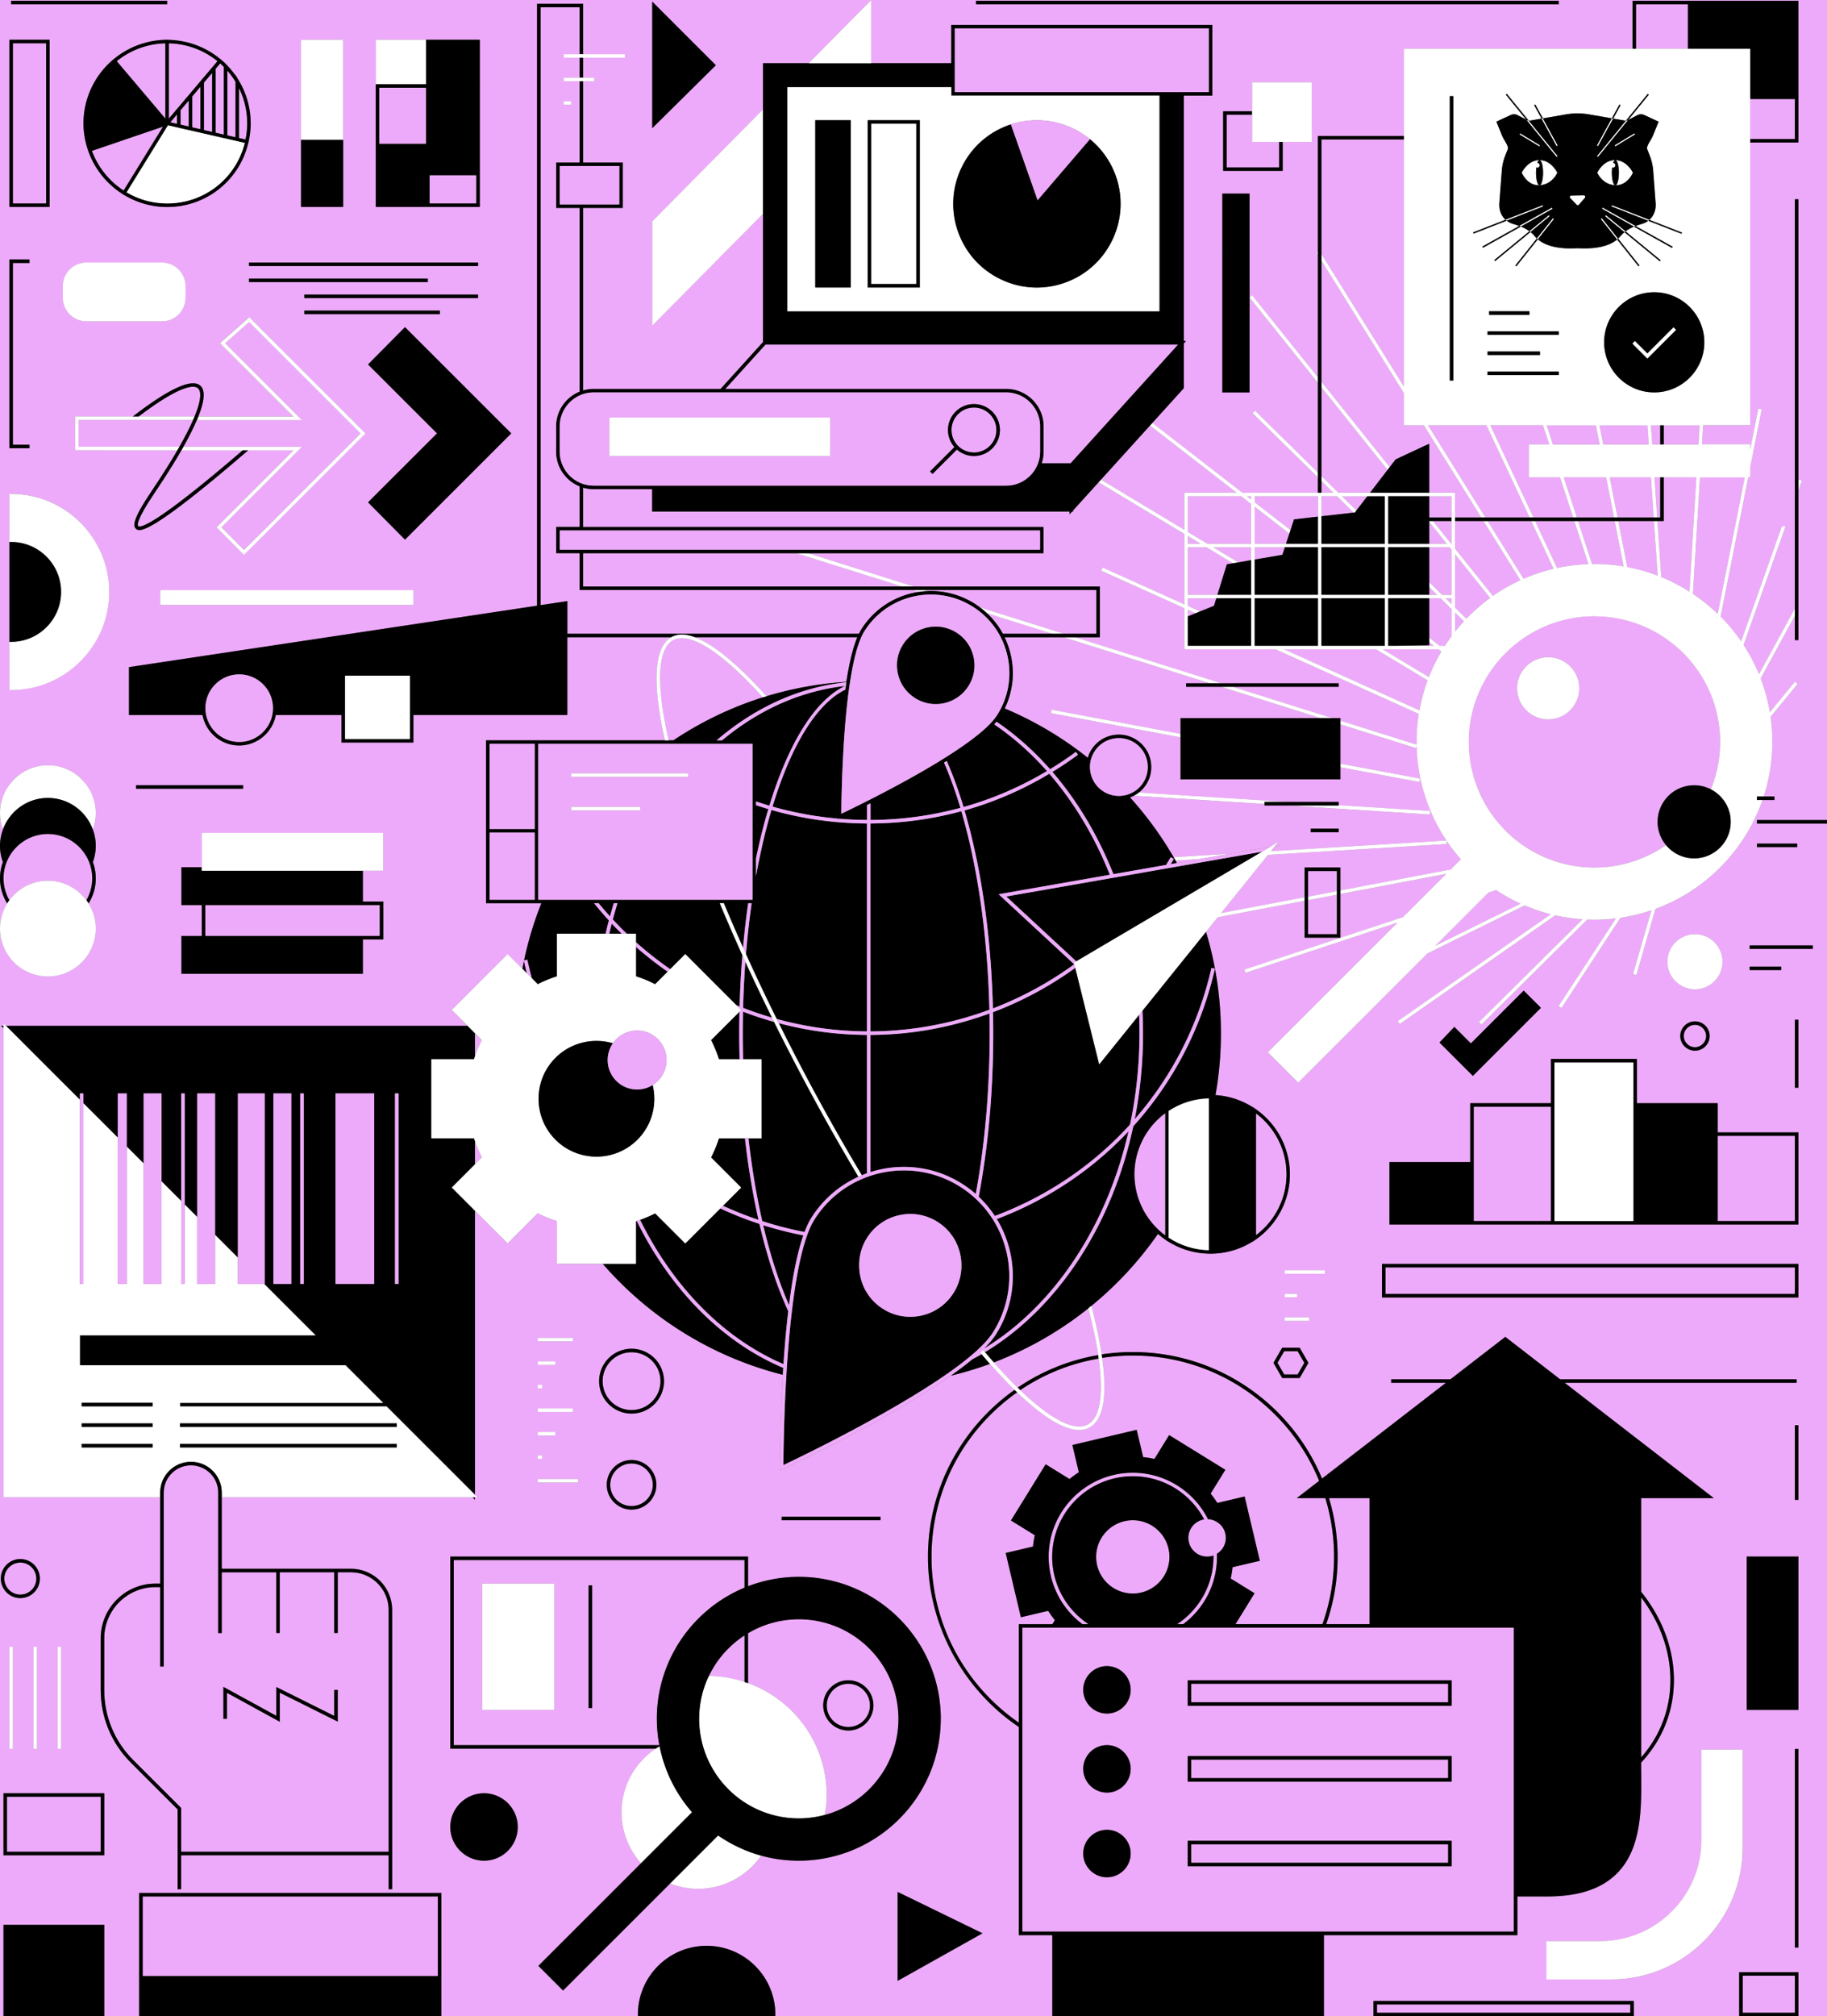 <svg width="612" height="675" fill="none" xmlns="http://www.w3.org/2000/svg"><rect width="100%" height="100%" fill="#808080" stroke="none"/><g clip-path="url(#a)"><path d="m56.57 39.7 7.12-8.41 3.45-4.08.25-.3.93-1.09 3.12-3.68 1.41-1.66a26.841 26.841 0 0 0-16.28-5.97v25.2-.01ZM71.06 24.41l-2.74 3.23v15.88l.6.14 2.14.49V24.41ZM72.24 44.42l2.74.63V22.4c-.42-.42-.82-.8-1.23-1.17l-.53.63-.97 1.15v21.41h-.01ZM396.72 164.95h17.51l-29-22.48-16.42 18.11 27.91 16.8v-12.43ZM82.82 41.31c0-4.1-.94-8.13-2.74-11.79v16.69l2.17.5c.38-1.82.57-3.64.57-5.4ZM54.62 42.39 30.8 50.5a26.82 26.82 0 0 0 10.62 13.28l9.61-15.57 3.6-5.83-.01.01ZM67.15 29.03l-1.64 1.94-1.1 1.3v10.36l2.74.63V29.03ZM55.39 39.7V14.5c-5.92.13-11.66 2.24-16.28 5.97l16.06 18.96.22.26v.01ZM63.23 33.66l-2.74 3.23v4.84l2.74.63v-8.7ZM78.9 27.38a26.79 26.79 0 0 0-2.74-3.72v21.66l2.74.63V27.38ZM59.31 38.29l-2.25 2.66.54.12 1.71.39v-3.17ZM487.4 205.04v6.41c.95-1.2 1.94-2.36 2.98-3.48l-2.98-2.93ZM498.57 298.82l-17.81 17.8 28.57-14.1a58.902 58.902 0 0 1-8.16-4.56l-2.59.86h-.01ZM33.74 601.52H2.33v18.42h31.41v-18.42ZM340.89 464.55a68.293 68.293 0 0 1 26.99-10.9c-.71-4.71-1.82-9.96-3.3-15.66a117.921 117.921 0 0 1-31.68 18.11c2.79 3.15 5.46 5.96 7.99 8.44v.01ZM486.22 202.23v-1.94h-1.97l1.97 1.94ZM245.82 223.64c-9.14-8.28-16.15-11.51-20.27-9.33-5.36 2.83-5.84 14.8-1.54 33.54h1.58c9.16-6.12 19.23-11 29.95-14.38-3.39-3.74-6.64-7.04-9.71-9.82l-.01-.01ZM463.2 217.37l15.43 9.28a59.19 59.19 0 0 1 4.17-8.54l-.95-.74H463.2ZM211.55 489.95c-3.93 0-7.14 3.2-7.14 7.13 0 3.93 3.2 7.13 7.14 7.13 3.94 0 7.13-3.2 7.13-7.13 0-3.93-3.2-7.13-7.13-7.13ZM482.25 216.19h1.74c.71-1.1 1.44-2.18 2.22-3.23v-9.09l-3.65-3.59h-3.82v13.19l3.51 2.72ZM15.45 14.49H4.32v53.63h11.13V14.49ZM449.52 166.13l4.85 4.76 3.66-4.76h-8.51ZM195.33 185.2v11.14h106.82l-35.43-11.14h-71.39ZM242.96 130.2h94.05c6.93 0 12.57 5.64 12.57 12.56v8.44c0 1.36-.23 2.67-.63 3.9h9.68l15.49-17.1 20.53-22.66H256.42l-13.46 14.85v.01Z" fill="#EEAAFA"/><path d="M256.78 233.08c8.55-2.59 17.51-4.24 26.75-4.82.91-5.89 2.1-11.17 3.67-14.92h-54.43c3.85 1.42 8.48 4.56 13.84 9.42 3.21 2.91 6.61 6.37 10.16 10.31l.01.01ZM414.82 188.27l4.28-.74v-4.32h-12.68l8.4 5.06ZM467.67 216.19h12.66l-1.58-1.22v1.04l-11.08.18ZM447.84 166.13h-5.19v6.7l10.76-1.22-5.57-5.48ZM0 294.06v16.82c0-3.09.89-5.96 2.41-8.41A15.883 15.883 0 0 1 0 294.06ZM393.79 288.09c.16.28.31.55.47.83l7.52-1.32-7.98.48-.01.01ZM569.32 142.38h-12.01v6.4h11.62l.39-6.4ZM146.68 634.9H47.8v26.66h98.88V634.9ZM553.02 142.38l.44 6.4h2.67v-6.4h-3.11ZM425.58 283.44l2.7-1.59-1.05 1.3 1.65-.29-2.7 1.59-.42.52 58.78-3.56a59.399 59.399 0 0 1-10-31.7l-.23.75-25.29-7.95v13.16l26.67 4.98-.22 1.16-26.46-4.94v4.03h-53.56v-14.03l-43.39-8.11.22-1.16 43.17 8.07v-5.26h46.85L409 229.94h-11.7v-1.18h7.95l-49.04-15.42h-19.69c.91 1.89 1.62 3.9 2.09 6.01 1.35 6.08.62 12.29-2.04 17.82 10.05 4.22 19.4 9.8 27.81 16.5.28-.94.69-1.86 1.24-2.71 1.56-2.45 3.97-4.14 6.81-4.77 2.83-.63 5.74-.12 8.19 1.44 5.05 3.21 6.55 9.93 3.34 14.98-.68 1.06-1.52 1.97-2.49 2.72l49.7 3.15h17.25v1.09l30.62 1.94-.07 1.17-47.82-3.03h-7.56v-.48l-43.79-2.77c-.41.21-.82.39-1.26.55 5.53 6.12 10.43 12.82 14.6 20l18.94-1.15 13.49-2.36h.01Zm13.48-6.02h9.36v1.18h-9.36v-1.18ZM68.78 313.33H127.21V303H68.78v10.33ZM502.19 275.76c2.88 3.34 6.22 6.19 9.95 8.48 6.6 4.04 14.19 6.18 21.96 6.18 8.9 0 17.15-2.78 23.96-7.51a12.168 12.168 0 0 1-2.81-7.8c0-6.75 5.5-12.25 12.25-12.25 2.01 0 3.9.49 5.57 1.35 2-4.9 3.12-10.25 3.12-15.86 0-23.19-18.88-42.05-42.08-42.05s-42.08 18.86-42.08 42.05c0 10.04 3.61 19.77 10.17 27.4l-.01.01ZM518.6 220c5.75 0 10.42 4.67 10.42 10.41s-4.67 10.41-10.42 10.41-10.42-4.67-10.42-10.41S512.85 220 518.6 220ZM499.14 200.19l-11.75-14.66v17.86l3.79 3.73c2.44-2.54 5.1-4.86 7.96-6.93ZM486.1 182.03h.12v-7.61h-6.21l6.09 7.61ZM0 283.17v10.88c0-1.91.35-3.74.97-5.44-.62-1.7-.97-3.53-.97-5.44ZM74.28 544.34v2.37H73.1v-47.04c0-5.03-4.09-9.12-9.13-9.12-5.04 0-9.13 4.09-9.13 9.12v58.25h-1.18v-26.6h-1.6c-9.45 0-17.14 7.68-17.14 17.13v17.31c0 8.87 3.46 17.21 9.73 23.48l16.02 16v14.68h69.51v-80.96c0-6.96-5.66-12.61-12.62-12.61h-4.42v20.34h-1.18v-20.34H93.7v20.34h-1.18v-20.34H74.27v17.97l.01.02Zm.55 20.39 17.71 9.69v-9.64l19.43 9.69v-8.74h1.18v10.64l-19.43-9.69v9.73l-17.71-9.69v8.69h-1.18v-10.68Z" fill="#EEAAFA"/><path d="M0 272.22v10.96c0-1.93.36-3.77.99-5.48-.63-1.71-.99-3.55-.99-5.48ZM584.44 159.81h-14.99l-2.37 38.98c2.97 1.98 5.74 4.22 8.3 6.68l9.06-45.66ZM535.79 142.38l1.26 6.4h15.23l-.44-6.4h-16.05ZM159.55 58.65h-15.66v9.47h15.66v-9.47ZM479.06 173.25h7.16v-7.12h-7.47v6.72l.31.4ZM481.37 199.11l-2.62-2.58v2.58h2.62ZM483.05 199.11h3.17v-15.05l-.68-.85h-6.79v11.67l4.3 4.23ZM161.43 348.22l-2.33-2.33v7.83c.66-1.9 1.44-3.75 2.33-5.5ZM161.43 387.49c-.9-1.75-1.67-3.6-2.33-5.5v7.83l2.33-2.33ZM518.1 142.38l2.09 6.4h15.65l-1.25-6.4H518.1ZM66.48 135.72c.86-3.05.75-5.06-.31-5.82-1.1-.79-4.42-1.1-14.39 5.67-1.67 1.14-3.47 2.44-5.36 3.87h18.75c.56-1.36.99-2.6 1.31-3.72ZM397.9 178.08l6.56 3.95h14.64v-13.31l-3.35-2.59H397.9v11.95ZM57.85 155.63c-1.81 2.93-3.87 6.12-6.14 9.48-6.36 9.42-5.64 10.83-5.43 11.02.64.57 5.07.37 35.02-25.38H60.76c-.9 1.56-1.85 3.18-2.91 4.89v-.01ZM484.6 182.03l-5.85-7.29v7.29h5.85ZM448.42 228.76v1.18h-35.49l33.3 10.47h2.78v.87l25.52 8.02c0-.31-.02-.62-.02-.93 0-3.19.26-6.31.74-9.36l-47.99-21.63h-30.54v-13.76l-27.84-12.55.48-1.07 27.36 12.33v-23.57L368 161.48l-8.53 9.41v.36h-.33l-.85.94v-.94H218.47v-7.48h-19.59c-1.23 0-2.42-.19-3.55-.52v13.17h154.25v8.79h-78.93l35.42 11.14h62.38v17h-8.3l49.04 15.42h39.24l-.01-.01ZM206.35 470.55a9.621 9.621 0 0 0 7.3 1.28 9.637 9.637 0 0 0 6.07-4.25 9.596 9.596 0 0 0 1.28-7.29 9.568 9.568 0 0 0-4.26-6.06c-1.57-1-3.36-1.51-5.18-1.51-.71 0-1.42.08-2.12.23a9.637 9.637 0 0 0-6.07 4.25 9.596 9.596 0 0 0-1.28 7.29 9.568 9.568 0 0 0 4.26 6.06ZM522.57 159.81h-10.41v-11.03h6.79l-2.09-6.4h-17.62l14.43 30.87h13.3l-4.4-13.44ZM497.94 142.38h-19.57l19.22 30.87h14.78l-14.43-30.87ZM564.03 346.84c0 2.06 1.68 3.74 3.74 3.74 2.06 0 3.74-1.68 3.74-3.74 0-2.06-1.68-3.74-3.74-3.74-2.06 0-3.74 1.68-3.74 3.74ZM601.25 661.42h-17.49v12.4h17.49v-12.4ZM601.25 33.16h-14.97v13.39h14.97V33.16ZM565.41 1.44h-17.38v14.84h17.38V1.44ZM538.01 159.81h-14.2l4.4 13.44h12.44l-2.64-13.44ZM521.58 190.15c3.41-.73 6.92-1.16 10.51-1.28l-4.74-14.45h-13.13l7.36 15.73ZM510.36 193.76c3.21-1.4 6.57-2.52 10.05-3.34l-7.49-16h-14.6l12.04 19.34ZM546.11 671.04h-84.85v2.78h84.85v-2.78ZM533.32 188.84c.26 0 .52-.02.78-.02 3.33 0 6.59.29 9.77.81l-2.99-15.21H528.6l4.73 14.42h-.01ZM545.12 189.86c3.51.66 6.92 1.62 10.18 2.87l-1.26-18.3h-11.96l3.03 15.43h.01ZM553.04 159.81h-13.83l2.64 13.44h12.11l-.92-13.44ZM601.25 380.26h-25.87v28.5h25.87v-28.5ZM493.66 389.04v19.72h25.87V370.5h-25.87v18.54ZM487.4 183.65l12.71 15.86c2.88-2.01 5.95-3.77 9.18-5.25l-12.35-19.83h-9.54v9.22ZM601.25 424.31H464.11v8.88h137.14v-8.88ZM419.1 166.13h-1.43l1.43 1.1v-1.1ZM430.4 183.21h-10.13v4.12l9.29-1.59.84-2.53Z" fill="#EEAAFA"/><path d="M291.84 0v21.15h26.82V8.33h87.45v23.68h-9.55v82.16h.74l-.74.82v14.97l-.15.17-10.4 11.47 30.14 23.36h25.31v-5.09l-21.9-21.54.83-.84 21.07 20.73v-29.99l-22.9-28.58v31.73h-9.12V64.82h9.12v34.75l.88-.71 22.02 27.48V85.37l-.44-.71.44-.28V45.51h28.83V16.28h76.56V.26h55.57v47.46h-16.15v94.66H570.5l-.39 6.4h16.16v1.77l2.72-13.68 1.15.23-3.87 19.49v3.22h-.64l-9.26 46.63c2.53 2.55 4.83 5.33 6.87 8.3l13.63-38.48h1.25l-14.06 39.71a59.31 59.31 0 0 1 5.16 9.79l12.02-22V66.7h1.18v93.92l.03-.09 1.11.39-1.14 3.23v39.77l.06.03-.06.11v10.23h-1.18v-8.08l-11.46 20.97c1.38 3.61 2.42 7.39 3.08 11.3l8.39-10.21.91.75-9.06 11.03c.38 2.72.59 5.5.59 8.33 0 6.38-1.02 12.52-2.88 18.28h3.59v1.18h-3.99c-5.86 16.88-19.11 30.35-35.87 36.48l-6.38 22.14-1.13-.33 6.16-21.35a59.333 59.333 0 0 1-10.36 2.51l-19.76 30.21-.99-.64 19.21-29.37c-2.36.28-4.75.45-7.18.45-.8 0-1.59-.02-2.39-.05l-35.48 35.15-.83-.84 34.72-34.4c-3.09-.2-6.15-.64-9.14-1.32l-52.13 36.39-.67-.97 51.27-35.79c-2.98-.75-5.9-1.74-8.73-2.95l-32.57 16.08-43.29 43.25-10.18-10.17 43.45-43.42-50.92 16.84-.37-1.12 53.14-17.57 14.46-14.45-35.45 6.73v14.61h-12V301.6l-29.09 5.52-3.92 4.86c3.24 10.75 4.99 22.14 4.99 33.93 0 7.06-.63 13.98-1.82 20.7 4.43.28 8.67 1.65 12.42 4v-.05l.92.63.26.18c7.09 5 11.32 13.1 11.32 21.76 0 8.66-4.23 16.76-11.32 21.75l-.26.19-.92.63v-.05a26.399 26.399 0 0 1-13.47 4.04v.02h-1.18v-.02c-4.82-.1-9.43-1.47-13.47-3.98v.05l-.92-.62-.26-.18c-.84-.59-1.64-1.21-2.39-1.88a119.115 119.115 0 0 1-22.32 24.11c1.55 5.92 2.72 11.38 3.45 16.26 3.4-.52 6.88-.79 10.43-.79 28.55 0 53.07 17.52 63.39 42.36l41.49-32.06h-18.32v-1.18h19.84l18.38-14.2.36.28 18.02 13.93h79.21v1.18h-77.68l49.94 38.6h-24.35v31.33c7.62 9.49 11.61 20.8 10.9 32.15-.6 9.56-4.43 18.15-10.9 25.06v1.33c0 1 0 2.03.02 3.09.08 10.83.18 24.3-8.08 32.63-5.18 5.22-12.85 7.76-23.45 7.76h-9.94v12.95h-64.8v27.16h16.59v-5.13h87.2v5.13h35.29v-14.76h19.85v14.76h9.58v-399.3h-23.46v-1.18h23.46V0H291.83h.01Zm147.55 47.5h-9.72v9.71h-19.96V37.26h9.72v-9.71h19.96V47.5Zm82.78-46.06H326.95V.26h195.22v1.18Zm63.92 322.15h10.57v1.18h-10.57v-1.18Zm-18.31-10.84c5.1 0 9.24 4.14 9.24 9.24 0 5.1-4.15 9.24-9.24 9.24s-9.25-4.14-9.25-9.24c0-5.1 4.15-9.24 9.25-9.24Zm4.92 34.09c0 2.71-2.21 4.91-4.92 4.91s-4.92-2.2-4.92-4.91 2.21-4.91 4.92-4.91 4.92 2.2 4.92 4.91Zm-85.51-3.06 5.53 5.53 17.69-17.68 5.78 5.77-22.81 22.79-11.19-11.18 4.99-5.23h.01Zm-56.81 89.36h4.14v1.18h-4.14v-1.18Zm5 28.18h-5.85l-2.93-5.07 2.93-5.07h5.85l2.93 5.07-2.93 5.07Zm3.22-19.12h-8.22v-1.18h8.22v1.18Zm5.25-15.76h-13.47v-1.18h13.47v1.18Zm139.93 192.25c0 24.26-19.75 43.99-44.02 43.99h-21.72v-12.83h18c18.71 0 33.94-15.21 33.94-33.91v-30.19h13.81v32.94h-.01ZM602.45 652h-1.18v-66.49h1.18V652Zm0-79.56h-17.33V521.1h17.33v51.34Zm0-70.3h-1.18v-25.02h1.18v25.02Zm0-67.76H462.96v-11.24h139.49v11.24Zm0-24.44H465.46v-20.9h27.05v-19.72h27.05v-14.81h28.8v14.81h27.05v9.76h27.05v30.85l-.01.01Zm0-45.79h-1.18v-22.77h1.18v22.77Zm4.8-46.48h-21.14v-1.18h21.14v1.18Zm-5.21-35.26v1.18h-13.47v-1.18h13.47Z" fill="#EEAAFA"/><path d="m430.18 452.36-2.25 3.89 2.25 3.89h4.49l2.25-3.89-2.25-3.89h-4.49ZM438.19 300.17l9.64-1.83v-6.74h-9.64v8.57ZM431.9 178.64l-11.63-9v12.39h10.51l1.12-3.39ZM441.47 172.96v-6.83h-21.2v2.02l12.02 9.31 1.17-3.59 8.01-.91ZM438.19 312.75h9.64v-13.22l-9.64 1.83v11.39Z" fill="#EEAAFA"/><path d="M449.01 290.42v7.69l36.93-7.01 3.42-3.42a57.842 57.842 0 0 1-4.78-6.2l.07 1.1-59.89 3.63-15.7 19.48 27.95-5.3v-9.97h12ZM335.93 212.16h16.55l-21.88-6.88c2.14 2 3.94 4.32 5.33 6.88ZM267.59 542.06c-.73 0-1.45.03-2.17.08-.18.01-.35.03-.53.04-.63.05-1.26.12-1.88.2l-.25.03c-.74.11-1.47.24-2.2.4-.06.01-.12.03-.18.04-.68.15-1.36.32-2.03.52l-.21.06c-1.42.42-2.8.93-4.14 1.53-.1.04-.2.09-.3.14-.65.3-1.3.62-1.93.96-.4.22-.79.46-1.18.69v16.7c.11.04.21.08.32.12.29.11.57.22.85.34.32.13.64.25.95.38.28.12.55.25.82.37.31.14.63.28.94.43.27.13.53.27.79.41.31.16.62.31.92.48.26.14.51.29.76.44.3.17.61.35.91.53.25.15.48.31.73.47.3.19.59.38.88.57.24.16.46.33.7.49.29.21.58.41.86.62.23.17.45.35.67.52.28.22.56.43.83.66.22.18.43.37.64.56.27.23.54.46.8.7.21.19.4.39.61.58.26.25.52.49.77.74.2.2.39.4.58.61.25.26.5.51.74.78.19.21.37.42.55.63.23.27.47.54.7.81.18.22.35.44.52.66.22.28.45.56.66.84.17.23.33.46.49.69.21.29.42.58.62.87.16.23.3.47.46.71.19.3.39.6.57.9.15.24.28.49.42.74.18.31.36.61.53.93.14.26.27.52.4.78l.48.93c.13.27.25.55.37.82.14.31.29.62.42.94.12.28.22.57.34.85.13.32.26.63.37.95.11.29.2.59.3.88.11.32.22.64.32.96.1.31.18.63.27.94.09.31.18.62.27.94.08.33.15.66.23.99.07.31.15.62.21.93.07.34.12.69.19 1.04.05.31.12.61.16.92.06.38.1.76.15 1.14.03.28.08.56.11.84.04.43.07.87.1 1.31.02.24.04.47.05.71.03.68.05 1.36.05 2.04 0 .59-.02 1.19-.04 1.78 0 .19-.03.39-.04.58-.02.4-.05.81-.09 1.21-.02.23-.05.45-.07.68-.04.37-.08.75-.13 1.12-.03.23-.07.47-.1.7-.03.19-.05.38-.08.57.2-.05.4-.11.6-.17.21-.06.43-.12.63-.19 11.92-3.76 20.98-14.04 22.95-26.64.01-.1.03-.19.04-.29.06-.41.11-.82.16-1.24.02-.15.03-.3.05-.45.04-.38.06-.77.09-1.16 0-.15.02-.3.03-.45.02-.53.04-1.06.04-1.59 0-18.39-14.97-33.35-33.38-33.35l-.04.01Zm16.57 37.28c-4.64 0-8.41-3.77-8.41-8.41 0-4.64 3.77-8.41 8.41-8.41 4.64 0 8.41 3.77 8.41 8.41 0 4.64-3.77 8.41-8.41 8.41ZM413.05 188.57l-8.91-5.36h-6.24v15.9h9.9l3.17-10.18 2.08-.36ZM326.55 202.14c.57.37 1.13.76 1.67 1.16l28.19 8.86h10.87v-14.65h-57.46l1.15.36c5.33-.17 10.75 1.2 15.58 4.27ZM465.53 156.36l1.98-2.58 11.24-5.23v16.4h8.65v8.3h8.8l-19.22-30.87h-6.68v-10.73l-27.65-44.39v40.54l22.88 28.56ZM188.8 26.02h5.36v-6.7h-5.36v-1.18h5.36V2.43h-13.07v200.16l8.98-1.35v10.92h97.68c.28-.58.57-1.11.87-1.59 4.47-7.03 11.63-11.32 19.3-12.43l-2.02-.64H194.16v-12.31h-7.85v-8.79h7.85v-13.58c-4.6-1.87-7.85-6.38-7.85-11.63v-8.44c0-5.26 3.25-9.76 7.85-11.63V69.61h-7.85v-15.2h7.85V27.19h-5.36v-1.18.01Zm2.54 7.88v1.18h-2.54V33.9h2.54ZM249.4 522.27h-97.39v61.96h68.86a47.18 47.18 0 0 1-.83-8.83c0-19.77 12.14-36.75 29.37-43.9v-9.24l-.01.01Zm-63.71 50.16h-24.15v-42.28h24.15v42.28Zm12.65-.59h-1.18v-41.1h1.18v41.1Z" fill="#EEAAFA"/><path d="M284.17 563.7c-3.99 0-7.23 3.24-7.23 7.23s3.25 7.23 7.23 7.23c3.98 0 7.24-3.24 7.24-7.23s-3.25-7.23-7.24-7.23ZM475.47 237.81c.62-3.46 1.53-6.82 2.72-10.04l-17.27-10.39h-30.79l45.34 20.44v-.01ZM240.31 561.23c.33.03.67.05 1 .09.33.04.66.08 1 .13.33.04.66.08.99.14.32.05.65.11.97.17.33.06.66.12.99.19.32.07.63.14.94.22.33.08.66.15.98.24.31.08.61.17.91.26.32.09.65.18.97.28.12.04.23.08.35.11v-15.58c-.39.26-.78.52-1.16.79-.18.13-.37.26-.55.39-.48.36-.95.73-1.42 1.12-.25.2-.48.42-.72.63-.25.22-.5.45-.75.68-.25.24-.51.47-.75.71-.38.38-.75.76-1.11 1.15-.26.28-.5.57-.75.85l-.6.72c-.22.27-.44.55-.65.82-.33.44-.65.89-.97 1.34-.17.25-.32.5-.48.75-.24.37-.47.75-.7 1.14-.13.22-.26.44-.38.66-.32.58-.64 1.18-.93 1.78 0 .02-.02.04-.03.06.28 0 .56.02.84.03.33.01.67.02 1 .04.34.02.68.05 1.02.08l-.01.01ZM446.65 164.95l-4-3.93v3.93h4ZM397.9 204.14v2.21l2.58-1.05-2.58-1.16ZM549.75 534.8v53.55c5.76-6.54 9.17-14.54 9.72-23.38.66-10.59-2.88-21.16-9.72-30.17ZM458.74 501.56h-13.56a68.292 68.292 0 0 1 2.89 19.66 68.1 68.1 0 0 1-3.83 22.53h14.5v-42.19ZM556.13 159.81h-1.91l.92 13.44h.99v-13.44ZM407.44 200.29h-9.54v2.56l4.09 1.84 4.67-1.89.78-2.51ZM442.65 85.03l27.65 44.39V83.29l-.07-.13.07-.03V46.69h-27.65v38.34Z" fill="#EEAAFA"/><path d="M341.28 647.84v-69.7c-18.34-12.32-30.43-33.24-30.43-56.93 0-23.69 11.47-43.49 29-55.92-2.62-2.57-5.37-5.48-8.21-8.7-4.29 1.58-8.69 2.9-13.19 3.98-6.43 4.53-14.66 9.58-24.7 15.16-16.31 9.05-31.51 16.15-31.66 16.22l-.84.39v-.92c0-.15-.01-14.39.99-31.16-23.79-5.98-44.73-19.18-60.33-37.14h-15.34v-14.28c-2.23-.72-4.39-1.6-6.42-2.64l-10.09 10.09-10.95-10.94v95.06l.83.83h-.83v.83l-.83-.83H74.29v23.97h43.28c7.61 0 13.8 6.19 13.8 13.79v93.49h-1.18v-11.36H60.67v11.36h-1.18v-26.73L43.82 590.1c-6.5-6.49-10.08-15.13-10.08-24.31v-17.31c0-10.09 8.22-18.31 18.32-18.31h1.6v-28.93H1.16V344.25l-.83-.83h.83v-.83l.83.83h154.63l-5.28-5.27 18.71-18.7 4.95 4.94c.17-.9.34-1.8.53-2.69 0-.05-.02-.09-.03-.14h.07c1.39-6.61 3.34-13.01 5.79-19.16h-18.54v-54.54h59.9c-4.22-18.66-3.81-31.18 2.16-34.5h-34.82v26.02h-51.57v9.22h-24.07v-9.22H92.4c-1.08 5.8-6.17 10.21-12.27 10.21s-11.2-4.41-12.27-10.21H43.22v-16.02l136.69-20.57V1.26h15.43v16.88h14v1.18h-14v6.7h3.73v1.18h-3.73v27.22h13.29v15.2h-13.29v61.1c1.13-.33 2.32-.52 3.55-.52h42.49l14.2-15.67V71.6l-37.09 37.47V74.12l.17-.17 36.92-37.29v-15.5h15.34L291.84 0H0v272.22c0-8.84 7.19-16.02 16.04-16.02 8.85 0 16.04 7.19 16.04 16.02 0 1.93-.36 3.77-.99 5.48.63 1.71.99 3.55.99 5.48 0 1.93-.35 3.74-.97 5.44.62 1.7.97 3.53.97 5.44 0 3.09-.89 5.96-2.41 8.41 1.52 2.45 2.41 5.32 2.41 8.41 0 8.84-7.19 16.02-16.04 16.02C7.19 326.9 0 319.71 0 310.88v364.13h1.16V644.4h33.77v30.61h11.7v-41.28h101.24v41.28h65.82v-.59c0-12.68 10.33-23 23.02-23s23.02 10.32 23.02 23v.59h92.77v-27.16h-11.2l-.02-.01Zm-212.9-369.01v12.68h-6.83v10.32h6.83v12.68h-6.83v11.5H60.76v-12.68h6.83v-10.32h-6.83v-12.68h6.83v-11.5h60.79Zm-82.8-15.96h35.86v1.18H45.58v-1.18ZM218.48.54l21.32 21.31-21.32 21.08V.54ZM45.5 177.01c-1-.89-1.17-3.08 5.23-12.56 2.25-3.34 4.31-6.52 6.11-9.44.92-1.49 1.75-2.9 2.55-4.27H25.18v-11.31h19.3c2.37-1.83 4.59-3.45 6.64-4.84 8.05-5.47 13.35-7.37 15.74-5.65 1.51 1.09 1.77 3.47.75 7.09-.29 1.03-.69 2.17-1.18 3.4h31.85l-24.6-24.58 9.81-8.68 38.94 38.91-40.72 40.69-9.21-9.28 25.77-25.75H83.04l.02.03C56.22 173.92 49 177.46 46.63 177.46c-.64 0-.92-.25-1.15-.45h.02ZM21.04 99.7v-3.94c0-4.34 3.54-7.88 7.88-7.88h25.36c4.35 0 7.88 3.53 7.88 7.88v3.94c0 4.34-3.54 7.88-7.88 7.88H28.92c-4.35 0-7.88-3.53-7.88-7.88Zm80.91.09v-1.18h58.19v1.18h-58.19Zm45.42 4.19v1.18h-45.42v-1.18h45.42Zm-4.07-10.73v1.18H83.41v-1.18h59.89Zm-59.89-4.19v-1.18h76.74v1.18H83.41Zm55.08 113.45H53.67v-4.94h84.82v4.94Zm-2.83-21.85-12.38-12.49 23.1-23.08-23.1-23.08 12.38-12.49 35.6 35.57-35.6 35.57Zm-9.79-131.32V13.32h34.86V69.3h-34.86V49.34Zm-25.05-2.51V13.32h14.13V69.3h-14.13V46.83ZM73.6 19.59l.02-.02.45.38.01.01.44.37c.16.15.32.29.47.43v-.05L76 21.74l.16.17c1 1.05 1.91 2.16 2.74 3.33v-.15l1.09 1.81.08.14c2.56 4.32 3.92 9.24 3.92 14.26 0 1.86-.21 3.76-.61 5.66h.02l-.13.57-.13.57h-.02C80 60.59 68.93 69.27 55.99 69.27c-4.98 0-9.86-1.35-14.18-3.9v.02l-.51-.31-.5-.31v-.02a28.09 28.09 0 0 1-11.09-13.9h-.02l-.19-.55-.19-.56h.02c-.88-2.78-1.35-5.62-1.35-8.47 0-8.04 3.46-15.64 9.49-20.96h-.01l.45-.39.45-.38.02.02a28.1 28.1 0 0 1 17.03-6.25v-.03h1.18v.03c6.2.13 12.2 2.33 17.03 6.25l-.02.03ZM3.73.26h52.25v1.18H3.73V.26Zm-.59 13.05h13.49v55.98H3.14V13.31Zm0 73.55h6.74v1.18H4.31v60.84h5.57v1.18H3.14v-63.2ZM3.73 231h-.59v-65.69h.59c18.12 0 32.87 14.73 32.87 32.84 0 18.11-14.75 32.84-32.87 32.84v.01Zm15.56 320.29h1.18v34.21h-1.18v-34.21ZM.27 528.48c0-3.6 2.93-6.54 6.54-6.54s6.54 2.93 6.54 6.54-2.93 6.54-6.54 6.54-6.54-2.93-6.54-6.54ZM12.4 551.3v34.21h-1.18V551.3h1.18Zm-8.07 0v34.21H3.15V551.3h1.18Zm30.61 69.82H1.16v-20.77h33.77v20.77h.01Zm226.91-113.35h33.11v1.18h-33.11v-1.18Zm-59.45-51.2c1.56-2.45 3.97-4.14 6.81-4.77 2.83-.63 5.74-.12 8.19 1.44 2.45 1.56 4.14 3.97 4.77 6.8.63 2.83.12 5.73-1.44 8.18a10.773 10.773 0 0 1-6.81 4.77 10.83 10.83 0 0 1-8.19-1.44 10.779 10.779 0 0 1-4.77-6.8c-.63-2.83-.12-5.73 1.44-8.18Zm17.48 40.52c0 4.58-3.73 8.31-8.31 8.31s-8.31-3.73-8.31-8.31 3.73-8.31 8.31-8.31 8.31 3.73 8.31 8.31Zm-39.7-49.2h11.73v1.18h-11.73v-1.18Zm0 7.88h5.86v1.18h-5.86v-1.18Zm0 7.88h1.45v1.18h-1.45v-1.18Zm0 7.88h11.73v1.18h-11.73v-1.18Zm0 7.88h5.86v1.18h-5.86v-1.18Zm0 7.88h1.45v1.18h-1.45v-1.18Zm0 7.88h13.47v1.18h-13.47v-1.18Zm-18.03 127.77c-6.23 0-11.3-5.06-11.3-11.29 0-6.23 5.07-11.29 11.3-11.29s11.3 5.06 11.3 11.29c0 6.23-5.07 11.29-11.3 11.29Zm92.84-1.69c-4.67 6.77-12.47 11.12-21.12 11.12-3.23 0-6.41-.62-9.38-1.79l-35.86 35.83-8.27-8.26 34.39-34.36c-.11-.12-.22-.23-.33-.35-4-4.65-6.2-10.58-6.2-16.7 0-8.84 4.57-16.69 11.46-21.31h-68.83v-64.32h99.75v9.95a47.365 47.365 0 0 1 17.01-3.15c26.22 0 47.55 21.32 47.55 47.52 0 26.2-21.33 47.52-47.55 47.52-4.31 0-8.54-.57-12.61-1.69l-.01-.01Zm45.7 41.92v-29.78l28.43 13.85-28.43 15.93ZM397.9 179.46v2.57h4.28l-4.28-2.57ZM442.65 129.68v29.69l5.68 5.58h10.6l5.86-7.63-22.14-27.64ZM555.22 174.42l1.29 18.78a58.63 58.63 0 0 1 9.42 4.86l2.33-38.25h-10.95v14.61h-2.09Z" fill="#EEAAFA"/><path d="m441.03 84.65.44.71v-.98l-.44.27ZM478.75 173.25h.31l-.31-.4v.4ZM419.45 98.86l-.88.7v.08l22.9 28.57v-1.88l-22.02-27.47ZM465.53 156.36l-22.88-28.56v1.88l22.14 27.64.74-.96ZM420.4 137.48l-.83.84 21.9 21.54v-1.65l-21.07-20.73ZM536.64 69.89l10.72 5.99c.17-.07.35-.14.52-.21l-11.03-6.16-.21.38Z" fill="#fff"/><path d="M414.23 164.95h-17.51v12.42l-27.91-16.79-.81.89 28.72 17.28v23.57l-27.36-12.33-.48 1.07 27.84 12.55v13.76h30.54L475.25 239c-.48 3.05-.74 6.18-.74 9.36 0 .31.02.62.02.93l-25.52-8.02v1.23l25.29 7.95.23-.75a59.453 59.453 0 0 0 10 31.7l-58.78 3.56.42-.52 1.05-1.3 1.05-1.3-2.7 1.59-2.88 1.7-62.21 36.68-.76.45.44 1.77 8.03 32.35 13.38-16.6 1.11-1.38 21.31-26.44 3.92-4.86 29.09-5.52v-1.2l-27.95 5.3 15.7-19.48 59.89-3.63-.07-1.1c1.45 2.16 3.05 4.23 4.78 6.2l-3.42 3.42L449 298.1v1.2l35.45-6.73-14.46 14.45-53.14 17.57.37 1.12 50.92-16.84-43.45 43.42 10.18 10.17 43.29-43.25 32.57-16.08c2.83 1.21 5.75 2.2 8.73 2.95l-51.27 35.79.67.97 52.13-36.39c2.99.67 6.04 1.11 9.14 1.32l-34.72 34.4.83.84 35.48-35.15c.79.03 1.59.05 2.39.05 2.43 0 4.83-.16 7.18-.45l-19.21 29.37.99.64 19.76-30.21c3.57-.52 7.03-1.38 10.36-2.51l-6.16 21.35 1.13.33 6.38-22.14c16.76-6.13 30.01-19.6 35.87-36.48h-1.87v-1.18h2.27c1.87-5.76 2.88-11.9 2.88-18.28 0-2.83-.21-5.6-.59-8.33l9.06-11.03-.91-.75-8.39 10.21c-.66-3.91-1.69-7.69-3.08-11.3l11.46-20.97v-2.46l-12.02 22a59.31 59.31 0 0 0-5.16-9.79l14.06-39.71h-1.25l-13.63 38.48a60.089 60.089 0 0 0-6.87-8.3l9.26-46.63h.64v-3.22l3.87-19.49-1.15-.23-2.72 13.68v-1.77h-16.16l.39-6.4h15.77V16.28H470.29v66.84l-.06.03.06.14v46.13l-27.65-44.4v2.23l27.65 44.4v10.73h6.68l19.22 30.86h1.39l-19.22-30.86h19.57l14.44 30.86h1.3l-14.44-30.86h17.62l2.1 6.4h-6.79v11.03h10.41l4.4 13.43h1.24l-4.4-13.43h14.2l2.64 13.43h1.2l-2.64-13.43h13.82l.92 13.43h1.18l-.92-13.43h14.04l-2.33 38.25a58.63 58.63 0 0 0-9.42-4.86l-1.29-18.78h-1.18l1.26 18.3a59.028 59.028 0 0 0-10.18-2.87l-3.03-15.43h-1.2l2.99 15.21a59.36 59.36 0 0 0-9.77-.81c-.26 0-.52.02-.78.02l-4.73-14.42h-1.24l4.74 14.45c-3.59.12-7.11.55-10.51 1.28l-7.36-15.73h-1.3l7.49 16c-3.47.82-6.83 1.94-10.05 3.34l-12.04-19.34h-1.39l12.35 19.83a59.867 59.867 0 0 0-9.18 5.25l-12.71-15.86v-18.69h-39.07l-5.68-5.59v1.65l4 3.93h-30.49l-30.14-23.36-.79.88 29.01 22.49Zm-16.33 14.51 4.28 2.57h-4.28v-2.57Zm21.2 36.74h-21.2v-12.06l2.58 1.16 1.51-.61-4.09-1.84v-2.56h21.2v15.91Zm0-28.66v11.58h-21.2v-15.9h6.24l8.91 5.36 1.78-.3-8.4-5.06h12.67v4.32Zm59.54 39.12-15.43-9.28h18.65l.95.74a58.663 58.663 0 0 0-4.17 8.54Zm7.59-24.42-1.97-1.94h1.97v1.94Zm-5.46 114.39 17.81-17.8 2.59-.86a60.56 60.56 0 0 0 8.16 4.56l-28.57 14.1h.01Zm90.15-202.02c0 9.25-7.53 16.77-16.78 16.77s-16.78-7.52-16.78-16.77 7.53-16.77 16.78-16.77 16.78 7.52 16.78 16.77Zm-84.1 12.8h-1.18V32.19h1.18v95.22Zm9.98-44.49c-.09-.12-.18-.23-.27-.35l12.4-6.92c-.67-.25-1.36-.47-2.09-.69-.79-.24-1.49-.61-2.1-1.08l-11.09 4.33c-.07-.13-.14-.25-.21-.38l10.92-4.26c.12.11.25.22.38.32l12.24-4.78-.16-.4-12.47 4.86c-1.42-1.3-2.19-3.22-2.07-5.41l.81-10.72c.11-1.8.5-3.58 1.15-5.25l.94-2.42c.08-.7-.64-1.93-1.21-2.86-.33-.54-.62-1.12-.86-1.71l-1.81-4.46 4.79-2.22c.75-.35 1.6-.33 2.34.06l2.86 1.49-6.83-8.37.34-.27 7.3 8.95c.18.03.36.02.54 0l3.76-.65-2.47-4.52.38-.21 2.54 4.65 7.7-1.33c1.29-.22 2.6-.34 3.91-.34s2.62.11 3.91.34l7.58 1.31-5 9.12.38.21 5.07-9.25-.45-.08 2.53-4.62.38.21-2.46 4.49 3.89.67c.13.02.26.02.39.02l7.31-8.96.34.27-6.93 8.5 3.09-1.62c.73-.38 1.59-.4 2.34-.06l4.79 2.22-1.81 4.46c-.24.6-.53 1.17-.86 1.71-.57.94-1.3 2.16-1.21 2.86l.94 2.42c.65 1.67 1.04 3.45 1.15 5.25l.81 10.72c.12 2.21-.66 4.15-2.11 5.44l10.94 4.27c-.07.13-.14.26-.21.38l-11.11-4.33c.13-.1.26-.2.38-.31l-12.56-4.9-.16.4 12.34 4.81c-.6.45-1.28.81-2.06 1.04-.76.23-1.48.46-2.17.72l12.44 6.94c-.09.12-.18.23-.27.35l-12.69-7.09c-1.02.42-1.97.92-2.85 1.58l11.79 9.69c-.1.1-.21.2-.31.3l-11.82-9.72c.11-.09.23-.19.35-.27l-6.58-5.41-.28.33 6.51 5.35c-.49.41-.96.87-1.41 1.4-.23.28-.48.53-.74.77l7.16 8.99-.34.27-7.15-8.97c-4.48 3.74-12.41 2.88-13.24 2.94-.84-.06-8.86.81-13.33-3l-7.2 9.04-.34-.27 7.22-9.06c-.23-.22-.46-.45-.66-.7-.47-.56-.97-1.04-1.48-1.46l6.44-5.29-.28-.33-6.52 5.36c.12.09.24.18.35.27l-11.82 9.71c-.11-.1-.21-.2-.31-.3l11.78-9.68c-.88-.65-1.83-1.15-2.85-1.56l-12.65 7.07-.04-.02Zm1.51 29.2v-1.18h23.87v1.18h-23.87Zm17.56 5.55v1.18h-17.56v-1.18h17.56Zm-17.05-12.27v-1.18h13.52v1.18h-13.52Zm-.51 20.17v-1.18h23.87v1.18h-23.87Zm21.89 23.23-2.1-6.4h16.49l1.26 6.4H520.2Zm16.85 0-1.26-6.4h16.05l.44 6.4h-15.23Zm20.27 0h-3.85l-.44-6.4h16.3l-.39 6.4h-11.62Zm12.13 11.03h14.99l-9.06 45.66c-2.56-2.46-5.33-4.7-8.3-6.68l2.37-38.98Zm-35.34 46.5c23.21 0 42.08 18.86 42.08 42.05 0 5.61-1.11 10.96-3.12 15.86 3.96 2.03 6.68 6.15 6.68 10.89 0 6.75-5.5 12.24-12.25 12.24-3.79 0-7.19-1.73-9.44-4.45a41.827 41.827 0 0 1-23.96 7.51c-7.77 0-15.37-2.14-21.96-6.18a41.97 41.97 0 0 1-9.95-8.48 42.013 42.013 0 0 1-10.17-27.4c0-23.19 18.88-42.05 42.08-42.05l.01.01Zm-46.71-20.79 11.75 14.66a59.647 59.647 0 0 0-7.96 6.93l-3.79-3.73v-17.86Zm0 19.51 2.98 2.93a58.139 58.139 0 0 0-2.98 3.48v-6.41Zm-22.37-38.91h21.2v15.9h-.11l-6.1-7.61h-1.26v.31l5.85 7.3h-19.57v-15.9h-.01Zm0 17.08h20.52l.68.85v15.06h-3.17l-4.3-4.23v1.65l2.62 2.58h-16.35v-15.91Zm0 17.08h17.55l3.65 3.59v9.09a59.55 59.55 0 0 0-2.22 3.23h-1.74l-3.51-2.72v1.49l1.58 1.23h-15.31V200.3Zm-22.37-27.04v-7.12h5.2l5.57 5.48.45-.05.51-.66-4.84-4.76h14.32v15.9h-21.2v-8.79h-.01Zm0 9.96h21.2v15.9h-21.2v-15.9Zm0 17.08h21.2v15.9h-21.2v-15.9Zm18.27 17.08 17.27 10.39c-1.19 3.23-2.1 6.59-2.72 10.04l-45.34-20.44h30.79v.01Zm-40.64-47.74 11.62 9.01.39-1.19-12.01-9.31v-2.02h21.2v15.9h-21.2v-12.4.01Zm0 17.7v-4.12h21.2v15.9h-21.2v-11.78Zm0 12.96h21.2v15.9h-21.2v-15.9Zm-1.18-34.16v1.1l-1.42-1.1h1.42Zm0 2.59v13.31h-14.63l-6.57-3.95v-11.95h17.85l3.34 2.59h.01ZM330.6 205.29l21.88 6.88h3.93l-28.19-8.86c.84.62 1.63 1.28 2.39 1.98h-.01ZM266.72 185.2l35.43 11.14h3.92l-35.42-11.14h-3.93Z" fill="#fff"/><path d="M412.93 229.93h-3.92l33.29 10.47h3.93l-33.3-10.47ZM310.97 197.88l-1.15-.36h-3.93l2.02.64c1.01-.15 2.03-.24 3.06-.27v-.01ZM409.19 228.76l-49.04-15.42h-3.92l49.03 15.42h3.93ZM475.47 261.81l.22-1.16-26.68-4.98v1.2l26.46 4.94ZM352.28 237.6l-.22 1.16 43.39 8.1v-1.19l-43.17-8.07ZM602.48 203.94l-.06-.03v.15l.06-.12ZM431.14 269.65l47.83 3.03.07-1.18-30.62-1.94v.09h-17.28ZM423.59 268.47h7.59l-49.7-3.15c-.52.41-1.08.77-1.67 1.07l43.79 2.77v-.7l-.01.01ZM603.57 160.92l-1.11-.4-.04.1v3.52l1.15-3.22ZM412.09 285.8l-18.94 1.15c.22.38.43.76.65 1.14l7.98-.48 10.31-1.8v-.01ZM438.19 301.36l9.64-1.83v-1.19l-9.64 1.83v1.19Z" fill="#fff"/><path d="M364.34 476.9c3.95-2.09 5.3-9.2 3.9-20.57-.06-.49-.14-1-.21-1.5a67.261 67.261 0 0 0-26.29 10.56c10.18 9.76 18.09 13.89 22.59 11.51h.01Z" fill="#EEAAFA"/><path d="M364.89 477.94c-1 .53-2.14.79-3.38.79-5.17 0-12.32-4.48-20.79-12.6-17.33 12.21-28.68 32.34-28.68 55.09s11.6 43.33 29.25 55.49v-32.96h11.24l.84-1.37-.26-.32c-.64-.81-1.24-1.63-1.77-2.44l-.23-.34-9.13 2.15-5.09-21.52 9.13-2.16.05-.41c.11-.96.28-1.96.49-2.98l.08-.4-7.99-4.93 11.63-18.82 7.99 4.93.32-.26c.81-.64 1.64-1.24 2.45-1.77l.35-.23-2.16-9.12 21.54-5.08 2.16 9.12.41.05c.97.11 1.97.28 2.98.49l.4.08 4.93-7.98 18.83 11.62-4.94 7.98.26.32c.64.81 1.24 1.63 1.77 2.44l.23.35 9.13-2.15 5.09 21.52-9.13 2.15-.05.41c-.11.97-.28 1.97-.49 2.98l-.08.4 7.99 4.93-6.39 10.34H443a67.035 67.035 0 0 0 3.89-22.53c0-6.84-1.03-13.43-2.93-19.66h-9.56l7.49-5.79c-10.07-24.57-34.25-41.94-62.42-41.94-3.49 0-6.92.27-10.27.78.07.52.15 1.05.21 1.56 1.48 12.07-.04 19.39-4.52 21.76v.03Z" fill="#EEAAFA"/><path d="M367.18 521.21c0 6.77 5.51 12.27 12.28 12.27s12.28-5.5 12.28-12.27-5.51-12.27-12.28-12.27-12.28 5.5-12.28 12.27Z" fill="#EEAAFA"/><path d="M341.75 465.39a66.96 66.96 0 0 1 26.29-10.56c-.05-.39-.1-.77-.16-1.17a68.293 68.293 0 0 0-26.99 10.9c.29.28.57.56.86.83Z" fill="#000"/><path d="M362.57 543.75h2.05c-7.32-4.83-12.17-13.13-12.17-22.53 0-14.88 12.12-26.99 27.01-26.99 10.36 0 19.37 5.86 23.9 14.44-2.99.47-5.29 3.07-5.29 6.19 0 3.46 2.82 6.27 6.28 6.27.74 0 1.45-.14 2.11-.37 0 .15.01.31.01.46 0 9.41-4.84 17.7-12.17 22.53h2.05c6.85-5.14 11.3-13.33 11.3-22.53 0-.34-.01-.68-.03-1.02 1.8-1.11 3-3.08 3-5.34 0-3.36-2.66-6.1-5.98-6.26-4.64-9.21-14.19-15.54-25.19-15.54-15.54 0-28.19 12.64-28.19 28.17 0 9.2 4.44 17.39 11.3 22.53l.01-.01Z" fill="#EEAAFA"/><path d="M159.1 502.06v-.83h-.83l.83.83ZM.32 343.4l.84.84v-.84H.32ZM159.1 389.82v-7.83c-.11-.3-.22-.61-.31-.91H144.5v-26.44h14.29c.1-.31.21-.61.31-.91v-7.83l-2.48-2.48H1.99l24.77 24.75v-2.1h1.18v3.27l11.52 11.51v-14.78h3v17.78l5.67 5.66v-23.44h5.99v29.43l6.58 6.57v-36h1.18v37.18l4.18 4.18v-41.36h5.99v47.34l7.65 7.64v-54.99h8.99v63.77h-.2l17.23 17.22H26.76v10.02h88.98l12.59 12.58H60.3v1.18h69.21l29.6 29.57v-95.06l-7.76-7.76 7.76-7.76h-.01Zm-61.53 40.01h-5.99v-63.77h5.99v63.77Zm4.18 0h-1.18v-63.77h1.18v63.77Zm23.61 0h-12.98v-63.77h12.98v63.77Zm8.14 0h-1.18v-63.77h1.18v63.77Z" fill="#000"/><path d="M60.3 470.82v-1.18h68.03l-12.59-12.58H26.76v-10.02h78.95l-17.23-17.22h-8.79v-8.78l-7.65-7.64v16.43h-5.99v-22.41l-4.18-4.18v26.6h-1.18v-27.77l-6.58-6.57v34.34h-5.99v-40.33l-5.67-5.66v46h-3v-48.99l-11.52-11.51v60.5h-1.18v-61.67L1.98 343.43l-.83-.83v158.66h52.51v-1.55c0-5.68 4.62-10.3 10.31-10.3s10.31 4.62 10.31 10.3v1.55h85.66l-.83-.83-29.6-29.57H60.3v-.04Zm-9.18 13.75H27.35v-1.18h23.77v1.18Zm0-6.88H27.35v-1.18h23.77v1.18Zm0-6.88H27.35v-1.18h23.77v1.18Zm81.79 13.75H60.3v-1.18h72.61v1.18Zm0-6.88H60.3v-1.18h72.61v1.18Z" fill="#fff"/><path d="M548.03 1.44h17.38v14.84h20.87v16.88h14.96v13.38h-14.96v1.18h16.14V.26h-55.56v16.02h1.17V1.44ZM195.34 19.32h-1.18v6.7h1.18v-6.7ZM74.28 499.67c0-5.68-4.62-10.3-10.31-10.3s-10.31 4.62-10.31 10.3v30.48h-1.6c-10.1 0-18.32 8.21-18.32 18.31v17.31c0 9.18 3.58 17.82 10.08 24.31l15.67 15.66v26.73h1.18v-11.36h69.51v11.36h1.18v-93.49c0-7.6-6.19-13.79-13.8-13.79H74.28v-25.52Zm18.25 26.7v20.34h1.18v-20.34h18.26v20.34h1.18v-20.34h4.42c6.96 0 12.62 5.66 12.62 12.61v80.96H60.67v-14.68l-16.02-16c-6.28-6.27-9.73-14.61-9.73-23.48v-17.31c0-9.45 7.69-17.13 17.14-17.13h1.6v26.6h1.18v-58.25c0-5.03 4.09-9.12 9.13-9.12 5.04 0 9.13 4.09 9.13 9.12v47.04h1.18v-20.34h18.25v-.02ZM557.31 142.38h-1.18v6.4h1.18v-6.4ZM487.4 174.42H557.31v-14.61h-1.18v13.44H487.4v1.17ZM442.65 161.02V46.69h27.65v-1.18h-28.83v119.44h1.18v-3.93ZM300.68 663.14l28.43-15.92-28.43-13.85v29.77Z" fill="#000"/><path d="m74.18 176.5 7.55 7.6 39.05-39.02-37.32-37.3-8.05 7.11 25.72 25.7H65.94c-1.11 2.6-2.6 5.58-4.51 8.96h39.69l-26.95 26.93.01.02ZM26.35 149.57h33.73c1.92-3.38 3.45-6.36 4.58-8.96H26.35v8.96Z" fill="#EEAAFA"/><path d="m101.13 140.61-25.72-25.7 8.05-7.11 37.32 37.3-39.05 39.02-7.55-7.6 26.95-26.93H61.44c-.22.38-.45.79-.68 1.18h37.53l-25.77 25.75 9.21 9.28 40.72-40.69-38.94-38.91-9.81 8.68 24.6 24.58H66.45c-.15.38-.32.78-.49 1.18h35.19l-.02-.03Z" fill="#fff"/><path d="M26.35 149.57v-8.96h38.31c.17-.39.36-.8.51-1.18H25.18v11.31H59.4c.23-.39.46-.79.68-1.18H26.35v.01Z" fill="#fff"/><path d="m123.28 122.01 23.1 23.08-23.1 23.08 12.38 12.49 35.6-35.57-35.6-35.57-12.38 12.49Z" fill="#000"/><path d="M27.94 429.83v-63.77h-1.18v63.77h1.18ZM61.87 429.83v-63.77h-1.18V429.83h1.18ZM42.45 429.83V366.06h-3v63.77h3ZM133.5 366.06h-1.18v63.77h1.18v-63.77ZM54.11 429.83v-63.77h-5.99V429.83h5.99ZM125.35 366.06h-12.98v63.77h12.98v-63.77ZM101.75 366.06h-1.18v63.77h1.18v-63.77ZM97.57 366.06h-5.99v63.77h5.99v-63.77ZM88.48 429.83h.2v-63.77h-8.99v63.77h8.79ZM72.04 429.83v-63.77h-5.99V429.83h5.99Z" fill="#EEAAFA"/><path d="M51.12 476.52H27.35v1.18h23.77v-1.18ZM51.12 469.64H27.35v1.18h23.77v-1.18ZM51.12 483.4H27.35v1.18h23.77v-1.18ZM132.91 476.52H60.3v1.18h72.61v-1.18ZM132.91 483.4H60.3v1.18h72.61v-1.18ZM147.86 661.55v-27.83H46.62V675h101.24v-13.45Zm-1.18 0H47.8v-26.66h98.88v26.66Z" fill="#000"/><path d="M142.71 28.2V13.32h-16.84V28.2h16.84Z" fill="#fff"/><path d="M142.7 29.38h-15.66v18.78h15.66V29.38Z" fill="#EEAAFA"/><path d="M143.89 69.3h16.84V13.32h-18.02v14.89h-16.84V69.3h18.02Zm0-10.65h15.66v9.47h-15.66v-9.47Zm-16.84-29.27h15.66v18.78h-15.66V29.38ZM162.13 600.34c-6.23 0-11.3 5.06-11.3 11.29 0 6.23 5.07 11.29 11.3 11.29s11.3-5.06 11.3-11.29c0-6.23-5.07-11.29-11.3-11.29Z" fill="#000"/><path d="M569.95 615.93c0 18.7-15.22 33.91-33.94 33.91h-18v12.83h21.72c24.27 0 44.02-19.73 44.02-43.99v-32.94h-13.81v30.19h.01Z" fill="#fff"/><path d="M410.89 56.03h17.61V47.5h-9.07v-9.06h-8.54v17.59Z" fill="#EEAAFA"/><path d="M428.5 56.03h-17.61V38.44h8.54v-1.18h-9.71v19.95h19.96V47.5h-1.18v8.53Z" fill="#000"/><path d="M419.43 37.26V47.5h19.97V27.55h-19.97v9.71Z" fill="#fff"/><path d="M582.58 660.24V675h19.85v-14.76h-19.85Zm18.67 13.58h-17.49v-12.4h17.49v12.4ZM602.43 521.09H585.1v51.34h17.33v-51.34ZM76.01 566.71l17.7 9.69v-9.73l19.43 9.69v-10.64h-1.17v8.73l-19.44-9.68v9.64l-17.7-9.68v10.68h1.18v-8.7Z" fill="#000"/><path d="M185.69 530.16h-24.15v42.28h24.15v-42.28ZM114.95 13.32h-14.13v33.51h14.13V13.32Z" fill="#fff"/><path d="M114.95 46.83h-14.13V69.3h14.13V46.83ZM16.63 13.32H3.14V69.3h13.49V13.32Zm-1.18 54.8H4.32V14.49h11.13v53.63Z" fill="#000"/><path d="M3.73 165.32h-.59v16.13h.59c9.23 0 16.73 7.5 16.73 16.72 0 9.22-7.5 16.72-16.73 16.72h-.59v16.13h.59c18.12 0 32.87-14.73 32.87-32.84 0-18.11-14.75-32.84-32.87-32.84v-.02Z" fill="#fff"/><path d="M20.46 198.16c0-9.22-7.5-16.72-16.73-16.72h-.59v33.43h.59c9.23 0 16.73-7.5 16.73-16.72v.01Z" fill="#000"/><path d="M54.28 107.58c4.35 0 7.88-3.53 7.88-7.88v-3.94c0-4.34-3.54-7.88-7.88-7.88H28.92c-4.35 0-7.88 3.53-7.88 7.88v3.94c0 4.34 3.54 7.88 7.88 7.88h25.36ZM220.95 584.61c-.43.26-.86.52-1.28.8-6.9 4.61-11.46 12.46-11.46 21.31 0 6.12 2.2 12.05 6.2 16.7.11.12.22.23.33.35l17.09-17.08a47.298 47.298 0 0 1-10.87-22.08h-.01ZM224.47 630.56c2.97 1.17 6.15 1.79 9.38 1.79 8.65 0 16.45-4.35 21.12-11.12-5.11-1.4-9.97-3.68-14.41-6.75l-16.09 16.08ZM276.7 605.19c.02-.23.05-.45.07-.68.04-.4.06-.81.09-1.21.01-.19.03-.39.04-.58.03-.6.04-1.19.04-1.78 0-.68-.02-1.37-.05-2.04-.01-.24-.04-.47-.05-.71-.03-.44-.06-.87-.1-1.31-.03-.28-.07-.56-.11-.84-.05-.38-.09-.76-.15-1.14-.05-.31-.11-.61-.16-.92-.06-.35-.12-.69-.19-1.04-.06-.31-.14-.62-.21-.93-.08-.33-.15-.66-.23-.99-.08-.32-.18-.63-.27-.94-.09-.31-.17-.63-.27-.94-.1-.32-.22-.64-.32-.96-.1-.29-.19-.59-.3-.88-.12-.32-.25-.64-.37-.95-.11-.28-.22-.57-.34-.85-.13-.32-.28-.63-.42-.94-.12-.27-.24-.55-.37-.82-.15-.32-.32-.62-.48-.93-.13-.26-.26-.52-.4-.78-.17-.31-.35-.62-.53-.93-.14-.25-.28-.49-.42-.74-.19-.31-.38-.6-.57-.9-.15-.24-.3-.48-.46-.71-.2-.3-.41-.58-.62-.87-.16-.23-.32-.46-.49-.69-.21-.29-.44-.56-.66-.84-.17-.22-.34-.44-.52-.66-.23-.28-.46-.54-.7-.81-.18-.21-.36-.43-.55-.63-.24-.26-.49-.52-.74-.78-.19-.2-.38-.41-.58-.61-.25-.25-.51-.5-.77-.74-.2-.19-.4-.39-.61-.58-.26-.24-.53-.47-.8-.7-.21-.19-.42-.37-.64-.56-.27-.23-.55-.44-.83-.66-.22-.17-.44-.35-.67-.52-.28-.21-.57-.41-.86-.62-.23-.16-.46-.33-.7-.49-.29-.2-.59-.38-.88-.57-.24-.16-.48-.32-.73-.47-.3-.18-.6-.35-.91-.53-.25-.15-.5-.3-.76-.44-.3-.17-.61-.32-.92-.48-.26-.14-.52-.28-.79-.41-.31-.15-.62-.29-.94-.43-.27-.12-.55-.25-.82-.37-.31-.13-.63-.26-.95-.38-.28-.11-.56-.23-.85-.34-.11-.04-.21-.08-.32-.12-.51-.18-1.01-.36-1.53-.52-.32-.1-.65-.19-.97-.28-.3-.09-.61-.18-.91-.26-.32-.09-.65-.16-.98-.24-.31-.07-.62-.15-.94-.22-.33-.07-.66-.13-.99-.19-.32-.06-.64-.12-.97-.17-.33-.05-.66-.09-.99-.14-.33-.04-.66-.09-1-.13-.33-.04-.66-.06-1-.09-.34-.03-.68-.06-1.02-.08-.33-.02-.67-.02-1-.04-.28 0-.56-.02-.84-.02a33.152 33.152 0 0 0-3.24 14.31c0 7.97 2.86 15.68 8.07 21.73 2.28 2.65 4.93 4.91 7.89 6.72a33.29 33.29 0 0 0 17.42 4.9c3.04 0 5.98-.41 8.77-1.18.03-.19.07-.38.1-.57.04-.23.07-.47.1-.7.05-.37.09-.75.13-1.12l.04.03Z" fill="#fff"/><path d="M284.17 562.52c-4.64 0-8.41 3.77-8.41 8.41 0 4.64 3.77 8.41 8.41 8.41 4.64 0 8.41-3.77 8.41-8.41 0-4.64-3.77-8.41-8.41-8.41Zm0 15.64c-3.99 0-7.23-3.24-7.23-7.23s3.25-7.23 7.23-7.23c3.98 0 7.24 3.24 7.24 7.23s-3.25 7.23-7.24 7.23ZM236.7 651.41c-12.69 0-23.02 10.32-23.02 23v.59h46.04v-.59c0-12.68-10.33-23-23.02-23ZM55.98 13.32h-.59v.03c-6.2.13-12.2 2.33-17.03 6.25l-.02-.02-.45.38-.45.38h.01c-6.03 5.34-9.49 12.94-9.49 20.98 0 2.85.46 5.69 1.35 8.46h-.02l.19.56.19.56h.02a28.117 28.117 0 0 0 11.1 13.89v.02l.49.31.5.31v-.02c4.33 2.54 9.21 3.9 14.19 3.9 12.95 0 24.01-8.68 27.13-21.18h.02l.13-.57.13-.57h-.02c.4-1.91.61-3.81.61-5.67 0-5.02-1.36-9.94-3.92-14.24l-.08-.15-1.09-1.81v.15c-.83-1.17-1.74-2.28-2.74-3.32l-.16-.18-1.01-1.03v.05c-.16-.15-.32-.28-.47-.42l-.44-.38-.01-.01-.45-.38-.02.02a28.1 28.1 0 0 0-17.03-6.25v-.03h-.59l.02-.02Zm-.59 1.18v25.2l-.22-.26-16.06-18.96a26.819 26.819 0 0 1 16.28-5.97v-.01ZM41.41 63.79c-4.88-3.17-8.63-7.85-10.62-13.28l23.82-8.11-3.6 5.83L41.4 63.8l.01-.01Zm38.66-34.27c1.8 3.65 2.74 7.69 2.74 11.79 0 1.77-.19 3.58-.57 5.4l-2.17-.5V29.52Zm-3.92-5.86a26.79 26.79 0 0 1 2.74 3.72v18.57l-2.74-.63V23.66Zm-.71 22.7.71.16.97.22 4.19.96.67.15c-3 11.96-13.61 20.26-26 20.26-4.76 0-9.44-1.28-13.57-3.71l13.85-22.43 3.05.7.12.03 1.05.24.91.21 4.9 1.12 2.02.46 3.92.9 2.74.63.46.11.01-.01Zm-18.39-5.41 2.25-2.66v3.18l-1.71-.39-.54-.12v-.01Zm3.43.78v-4.84l2.74-3.24v8.7l-2.74-.63v.01Zm3.92.9V32.27l1.1-1.3 1.64-1.93v14.22l-2.74-.63Zm3.92.9V27.65l2.74-3.24v19.75l-2.15-.49-.59-.14Zm5.43-22.29c.41.36.81.75 1.23 1.17v22.65l-2.74-.63V23.02l.97-1.15.53-.63h.01Zm-.9-.76-1.41 1.66-3.12 3.68-.93 1.09-.25.3-3.45 4.08-7.12 8.41V14.5c5.92.13 11.66 2.24 16.28 5.97v.01Z" fill="#000"/><path d="m74.98 46.26-2.74-.63-3.92-.9-2.02-.46-4.9-1.12-.91-.21-1.05-.24-.12-.03-3.05-.7L42.42 64.4c4.13 2.43 8.81 3.71 13.57 3.71 12.4 0 23-8.3 26-20.26l-.67-.15-4.19-.96-.97-.22-.71-.16-.46-.11-.01.01Z" fill="#fff"/><path d="M34.93 644.39H1.16V675h33.77v-30.61ZM198.35 530.74h-1.18v41.1h1.18v-41.1ZM160.15 87.88H83.41v1.18h76.74v-1.18ZM143.3 93.25H83.41v1.18h59.89v-1.18Z" fill="#000"/><path d="M4.32 551.29H3.14v34.21h1.18v-34.21ZM20.47 551.29h-1.18v34.21h1.18v-34.21ZM12.39 551.29h-1.18v34.21h1.18v-34.21Z" fill="#fff"/><path d="M55.98.26H3.73v1.18h52.25V.26ZM522.17.26H326.95v1.18h195.22V.26ZM269.12 413.58c-4.56-.88-9.05-2.01-13.47-3.41 2.38 10.15 5.31 19.18 8.66 26.78 1.26-10.03 2.86-17.84 4.8-23.37h.01ZM247.71 338.68l-9.54 9.54a43.28 43.28 0 0 1 2.65 6.42h6.93c-.08-2.88-.12-5.79-.12-8.73 0-2.43.03-4.84.08-7.23ZM248.91 337.41c3.17 1.23 6.41 2.32 9.68 3.27-3.14-6.36-6.12-12.62-8.92-18.73-.37 5.04-.63 10.2-.77 15.46h.01ZM204.08 312.6h4.19c-1.14-1.12-2.26-2.26-3.36-3.42-.29 1.13-.57 2.28-.84 3.42h.01ZM322.34 396.35c1.62 1.03 3.12 2.16 4.52 3.39 2.98-16.12 4.67-34.43 4.67-53.83 0-2.22-.02-4.43-.07-6.62-12.62 4.62-26.09 7.13-39.87 7.2v45.92c9.98-3.18 21.24-2.09 30.75 3.95v-.01ZM238.16 387.49l10.09 10.09-6.09 6.09c3.89 1.8 7.89 3.38 11.95 4.74-1.92-8.46-3.46-17.63-4.55-27.34h-8.75c-.72 2.23-1.61 4.38-2.65 6.42ZM219.45 406.19c-1.61.82-3.3 1.55-5.04 2.17 11.12 22.5 28.05 39.79 48.05 48.34.02-.27.04-.54.05-.81.43-6.19.95-11.84 1.55-16.95-3.77-8.15-7.04-18.02-9.65-29.19-4.48-1.48-8.87-3.21-13.14-5.21l-11.74 11.73-10.09-10.09.01.01Z" fill="#000"/><path d="M322.04 271.58c-9.82 2.66-20.03 4.06-30.45 4.11v69.61c13.78-.07 27.25-2.6 39.85-7.26-.6-25.15-4.03-48.15-9.4-66.46Z" fill="#000"/><path d="m359.84 322.82-25.31-23.45 37.25-6.52c-5.11-12.83-12.01-24.29-20.28-33.83-8.94 5.36-18.47 9.48-28.41 12.28 5.42 18.33 8.89 41.25 9.52 66.3a117.95 117.95 0 0 0 27.23-14.79v.01ZM213.03 326.88c2.23.72 4.39 1.61 6.42 2.64l4.21-4.21c-3.69-2.56-7.24-5.33-10.63-8.3v9.87ZM259.3 342.11c-3.53-.99-7.01-2.14-10.42-3.45-.05 2.4-.08 4.81-.08 7.24 0 2.94.04 5.84.12 8.73h6.18v26.44h-4.37c1.11 9.88 2.67 19.19 4.62 27.75 4.64 1.5 9.37 2.72 14.18 3.64.74-1.95 1.53-3.58 2.36-4.89a36.297 36.297 0 0 1 15.69-13.61 751.045 751.045 0 0 1-19.27-34.29c-3.13-5.92-6.13-11.78-8.99-17.55l-.02-.01ZM288.68 393.47c.57-.24 1.15-.46 1.73-.67v-46.32c-10.09-.05-20.02-1.41-29.57-3.95 2.73 5.49 5.56 11.02 8.49 16.57a738.329 738.329 0 0 0 19.34 34.36l.01.01ZM333.57 446.77c-.93 1.46-2.26 3.04-3.95 4.72 23.23-14.13 41.09-40.59 48.43-72.78-12.2 12.96-27.27 23.03-44.15 29.38 7.04 11.52 7.41 26.53-.32 38.67l-.01.01Z" fill="#000"/><path d="M332.71 345.91c0 19.74-1.76 38.37-4.87 54.73 2.07 1.96 3.88 4.13 5.4 6.45 17.44-6.51 32.94-17.02 45.3-30.61 2.06-9.75 3.16-19.99 3.16-30.57 0-2.05-.04-4.09-.12-6.12l-13.38 16.6-8.03-32.35a119.204 119.204 0 0 1-27.54 14.83c.05 2.33.08 4.68.08 7.04ZM175.53 321.68c-.19.89-.36 1.79-.53 2.69l1.5 1.5c-.34-1.39-.67-2.78-.97-4.19Z" fill="#000"/><path d="M382.88 345.91c0 9.93-.97 19.57-2.78 28.79 12.3-14.1 21.31-31.31 25.71-50.65l1.15.26c-4.61 20.26-14.2 38.21-27.34 52.74-7.16 33.51-25.58 61.1-49.7 75.64 1.01 1.18 2 2.33 2.97 3.43a118.189 118.189 0 0 0 32.68-18.92 118.59 118.59 0 0 0 22.32-24.11c.75.66 1.55 1.28 2.39 1.87l.26.19.92.62v-.05c4.04 2.51 8.65 3.88 13.47 3.98v.02h1.18v-.02c4.8-.11 9.42-1.5 13.47-4.04v.05l.92-.63.26-.18c7.09-5 11.32-13.1 11.32-21.76 0-8.66-4.23-16.76-11.32-21.75l-.26-.19-.92-.63v.05c-3.75-2.35-8-3.73-12.42-4 1.2-6.72 1.82-13.64 1.82-20.7 0-11.79-1.75-23.18-4.99-33.93l-21.31 26.44c.12 2.48.19 4.98.19 7.5l.01-.02Zm7.41 67.6a25.405 25.405 0 0 1-10.24-20.38c0-8.05 3.81-15.59 10.24-20.38v40.76Zm14.65 5.02c-4.82-.1-9.46-1.55-13.47-4.2v-42.41c4.01-2.65 8.65-4.1 13.47-4.2V418.53Zm15.83-45.7c6.37 4.8 10.14 12.3 10.14 20.3s-3.77 15.51-10.14 20.3v-40.6ZM255.57 21.15v93.38l-14.2 15.67h-42.49c-1.23 0-2.42.19-3.55.52v-61.1h13.29v-15.2h-13.29V27.2h-1.18v27.22h-7.85v15.2h7.85v61.51c-4.6 1.87-7.85 6.38-7.85 11.63v8.44c0 5.26 3.25 9.76 7.85 11.63v13.58h-7.85v8.79h7.85v12.31h173.12v14.65h-31.34a26.93 26.93 0 0 0-7.72-8.86c-.54-.4-1.09-.79-1.67-1.16-4.82-3.07-10.25-4.43-15.58-4.27-1.03.03-2.05.13-3.06.27-7.66 1.1-14.82 5.4-19.3 12.43-.3.48-.59 1.01-.87 1.59h-97.68v-10.92l-8.98 1.35V2.43h13.07v15.7h1.18V1.26h-15.43v201.51L43.2 223.34v16.02h24.64c1.08 5.8 6.17 10.21 12.27 10.21s11.2-4.41 12.27-10.21h22.02v9.22h24.07v-9.22h51.57v-26.02h34.82s.08-.05.12-.08c2.08-1.1 4.68-1.06 7.77.08h54.43c-1.57 3.74-2.76 9.02-3.67 14.92-9.24.58-18.2 2.23-26.75 4.82-.42.13-.83.25-1.24.38a117.726 117.726 0 0 0-29.95 14.38H162.8v54.54h18.54c-2.45 6.14-4.4 12.54-5.79 19.14l1.09-.23c.44 2.09.95 4.16 1.5 6.22l2 2c2.04-1.04 4.19-1.93 6.42-2.64v-14.28h16.3c.34-1.5.71-2.99 1.09-4.46a117.96 117.96 0 0 1-4.95-5.75h1.51c1.23 1.51 2.51 2.97 3.81 4.41.41-1.48.83-2.96 1.29-4.41h1.23c-.56 1.79-1.09 3.6-1.58 5.43 1.52 1.64 3.09 3.23 4.7 4.78h3.06v2.83c3.64 3.25 7.47 6.27 11.48 9.04l5.04-5.03 17.08 17.07c.37.15.75.29 1.12.44.16-5.86.48-11.6.93-17.19-2.69-5.94-5.22-11.74-7.56-17.37h1.33c2.03 4.88 4.19 9.85 6.45 14.9.46-5.1 1.04-10.08 1.73-14.9h1.16c-.79 5.5-1.43 11.2-1.91 17.08 3.22 7.1 6.65 14.34 10.27 21.66 9.76 2.69 19.93 4.13 30.27 4.18v-69.61c-10.97-.05-21.7-1.58-31.99-4.52-2.01 6.78-3.75 14.2-5.17 22.14v-5.93c1.21-5.84 2.59-11.36 4.13-16.52-1.39-.41-2.77-.84-4.13-1.3v-1.25c1.48.51 2.98.98 4.48 1.43 6.37-20.8 15.29-35.41 25.41-40.1-15.11 1.68-29.17 8.14-41.26 18.21h-1.81c12.63-10.84 27.47-17.77 43.45-19.44-.12.81-.24 1.64-.36 2.47-9.69 4.69-18.25 18.94-24.39 39.16 7.1 2.03 14.42 3.37 21.89 4.02v.2l.35-.16c3.12.26 6.26.4 9.42.41v-4.98l1.18-.59v5.58c10.3-.05 20.39-1.43 30.11-4.06-1.66-5.51-3.5-10.59-5.49-15.15.3-.19.6-.37.9-.56 2.05 4.65 3.93 9.82 5.63 15.44 9.78-2.75 19.16-6.79 27.96-12.05-5.37-6.05-11.29-11.3-17.66-15.61.27-.3.53-.6.77-.89 6.46 4.39 12.47 9.73 17.91 15.89a116.8 116.8 0 0 0 8.66-5.81l.7.95a119.88 119.88 0 0 1-8.57 5.76c8.34 9.66 15.29 21.26 20.43 34.23l17.66-3.09c.53-.86 1.06-1.72 1.56-2.6l1.02.59c-.34.59-.7 1.16-1.05 1.74l2.1-.37c-.15-.28-.31-.56-.47-.83-.22-.38-.43-.76-.65-1.14-4.17-7.18-9.07-13.88-14.6-20 .43-.16.85-.34 1.26-.55.59-.31 1.15-.67 1.67-1.07.96-.75 1.81-1.66 2.49-2.72 3.21-5.05 1.72-11.77-3.34-14.98a10.787 10.787 0 0 0-8.19-1.44 10.8 10.8 0 0 0-6.81 4.77c-.54.86-.95 1.77-1.24 2.71-8.41-6.7-17.76-12.28-27.81-16.5 2.66-5.53 3.4-11.74 2.04-17.82-.47-2.1-1.18-4.11-2.09-6.01h31.92v-17H195.31v-11.14h154.25v-8.79H195.31v-13.17c1.13.33 2.32.52 3.55.52h19.59v7.48h139.82v.94l.85-.94h.33v-.36l8.53-9.41.81-.89 16.42-18.12.79-.88 10.4-11.47.15-.17v-14.97l.74-.82h-.74V32.01h9.55V8.33h-87.45v12.82h-63.1.02ZM80.13 248.39c-6.24 0-11.31-5.07-11.31-11.31s5.08-11.31 11.31-11.31 11.31 5.07 11.31 11.31-5.08 11.31-11.31 11.31Zm57.18-.99H115.6v-21.18h21.71v21.18Zm41.81 53.81H164v-22.49h15.12v22.49Zm0-23.67H164v-28.52h15.12v28.52Zm72.95-28.52v52.19H180.3v-52.19h71.77Zm114.56 2.57a9.61 9.61 0 0 1 6.07-4.25 9.727 9.727 0 0 1 7.3 1.28c4.5 2.86 5.84 8.85 2.97 13.35a9.61 9.61 0 0 1-6.07 4.25c-2.52.56-5.12.11-7.3-1.28a9.616 9.616 0 0 1-4.25-6.06 9.596 9.596 0 0 1 1.28-7.29Zm-29.15-31.98c1.53 6.85.29 13.89-3.48 19.81-7.19 11.3-45.94 30.04-52.17 33 .04-6.89.59-49.9 7.79-61.2 5.01-7.87 13.53-12.17 22.23-12.17 4.82 0 9.71 1.32 14.07 4.1 5.93 3.77 10.03 9.62 11.56 16.47v-.01ZM187.49 68.44V55.59h19.96v12.85h-19.96ZM348.4 177.59v6.44H187.49v-6.44H348.4Zm0-26.39c0 6.28-5.11 11.39-11.4 11.39H198.88c-6.28 0-11.4-5.11-11.4-11.39v-8.44c0-6.28 5.11-11.39 11.4-11.39H337c6.28 0 11.4 5.11 11.4 11.39v8.44Zm25.72-13.2-15.49 17.1h-9.68c.4-1.23.63-2.54.63-3.9v-8.44c0-6.93-5.64-12.56-12.57-12.56h-94.05l13.46-14.85h138.23l-20.53 22.66V138ZM319.84 9.51h85.1v21.32h-85.1V9.51Zm-1.18 19.68v2.82h69.7v72.2H263.77V29.18h54.89v.01ZM325.66 455.08c-2.07 1.73-4.48 3.56-7.22 5.49 4.5-1.08 8.91-2.4 13.19-3.98a200.7 200.7 0 0 1-2.81-3.25c-1.04.61-2.1 1.18-3.16 1.74ZM213.3 408.74l-.27.09v14.28h-11.12c15.61 17.96 36.55 31.16 60.33 37.14.05-.77.09-1.54.14-2.31-20.46-8.63-37.77-26.24-49.09-49.2h.01Z" fill="#000"/><path d="M178.15 327.52c-.55-2.06-1.06-4.13-1.5-6.22l-1.09.23h-.07c0 .06.02.11.03.15.29 1.4.62 2.8.97 4.19l1.65 1.65h.01ZM223.66 325.31l.85-.85c-4-2.77-7.84-5.78-11.48-9.04V317c3.39 2.97 6.94 5.74 10.63 8.3v.01ZM204.91 309.17c1.1 1.17 2.22 2.31 3.36 3.42h1.7c-1.61-1.55-3.18-3.14-4.7-4.78.49-1.83 1.02-3.64 1.58-5.43h-1.23c-.45 1.46-.88 2.93-1.29 4.41-1.3-1.44-2.57-2.91-3.81-4.41h-1.51c1.59 1.97 3.24 3.89 4.95 5.75-.39 1.47-.75 2.96-1.09 4.46h1.21c.27-1.15.54-2.29.84-3.42h-.01ZM247.71 338.68c-.05 2.39-.08 4.8-.08 7.23 0 2.94.04 5.84.12 8.73h1.18c-.08-2.88-.12-5.79-.12-8.73 0-2.43.03-4.85.08-7.24 3.41 1.31 6.89 2.46 10.42 3.45-.24-.48-.47-.95-.71-1.43-3.28-.95-6.51-2.04-9.68-3.27.13-5.26.39-10.41.77-15.46-.34-.73-.67-1.46-1-2.19-.46 5.59-.77 11.33-.93 17.19-.37-.15-.75-.29-1.12-.44l1.63 1.63-.55.55-.01-.02ZM251.79 302.39h-1.16c-.69 4.82-1.27 9.79-1.73 14.9.33.73.65 1.45.98 2.19.48-5.88 1.13-11.58 1.91-17.08v-.01ZM325.92 203.14c-4.36-2.77-9.25-4.1-14.07-4.1-8.7 0-17.23 4.3-22.23 12.17-7.19 11.3-7.74 54.31-7.79 61.2 6.23-2.96 44.98-21.7 52.17-33 3.77-5.92 5.01-12.96 3.48-19.81-1.53-6.85-5.63-12.7-11.56-16.47v.01Zm-1.54 26.54a12.866 12.866 0 0 1-8.12 5.69c-.94.21-1.89.31-2.84.31-2.43 0-4.82-.69-6.92-2.03-6.03-3.83-7.81-11.84-3.98-17.86 3.83-6.02 11.85-7.81 17.88-3.97 2.92 1.86 4.94 4.73 5.69 8.11.75 3.37.14 6.84-1.71 9.75Z" fill="#EEAAFA"/><path d="M320.39 211.81c-6.03-3.83-14.05-2.05-17.88 3.97-3.83 6.02-2.05 14.03 3.98 17.86 2.1 1.34 4.49 2.03 6.92 2.03.94 0 1.89-.1 2.84-.31 3.38-.75 6.26-2.77 8.12-5.69 1.86-2.92 2.46-6.38 1.71-9.75s-2.77-6.25-5.69-8.11Z" fill="#000"/><path d="m213.03 408.83.27-.09a42.733 42.733 0 0 0 6.16-2.55l10.09 10.09 11.74-11.73.88-.88 6.09-6.09-10.09-10.09a43.28 43.28 0 0 0 2.65-6.42h14.29v-26.44h-14.29c-.72-2.23-1.61-4.38-2.65-6.42l9.54-9.54.55-.55-1.63-1.63-17.08-17.07-5.04 5.03-.85.85-4.21 4.21a42.198 42.198 0 0 0-6.42-2.64v-14.28h-26.46v14.28c-2.23.72-4.39 1.6-6.42 2.64l-2-2-1.65-1.65-1.5-1.5-4.95-4.94-18.71 18.7 5.28 5.27 2.48 2.48 2.33 2.33c-.9 1.75-1.67 3.6-2.33 5.5-.11.3-.22.61-.31.91H144.5v26.44h14.29c.1.31.21.61.31.91.66 1.9 1.44 3.75 2.33 5.5l-2.33 2.33-7.76 7.76 7.76 7.76 10.95 10.94 10.09-10.09c2.03 1.04 4.19 1.93 6.42 2.64v14.28h26.46V408.8l.01.03Zm-13.23-21.61c-4.97 0-9.93-1.89-13.72-5.67-7.56-7.56-7.56-19.85 0-27.41 5.2-5.19 12.63-6.82 19.23-4.87a9.805 9.805 0 0 1 8.1-4.25c2.63 0 5.11 1.02 6.97 2.89 3.84 3.84 3.84 10.09 0 13.93-.54.54-1.14 1-1.77 1.4 1.55 6.36-.13 13.36-5.1 18.32-3.78 3.78-8.75 5.67-13.72 5.67l.01-.01Z" fill="#fff"/><path d="M218.61 363.24a9.747 9.747 0 0 1-5.2 1.49c-2.63 0-5.11-1.02-6.97-2.89-3.42-3.42-3.79-8.74-1.13-12.57-6.6-1.94-14.03-.32-19.23 4.87-7.56 7.56-7.56 19.85 0 27.41 3.78 3.78 8.75 5.67 13.72 5.67 4.97 0 9.93-1.89 13.72-5.67 4.96-4.96 6.65-11.95 5.1-18.32l-.01.01ZM360.49 321.82l62.21-36.68-85.63 14.99 23.42 21.69Z" fill="#000"/><path d="m427.23 283.15-1.05 1.31 2.7-1.59-1.65.28ZM430.91 393.13c0-8-3.77-15.51-10.14-20.3v40.6c6.37-4.8 10.14-12.3 10.14-20.3ZM380.05 393.13c0 8.05 3.81 15.59 10.24 20.38v-40.76a25.405 25.405 0 0 0-10.24 20.38Z" fill="#EEAAFA"/><path d="M391.47 414.34c4.01 2.65 8.65 4.1 13.47 4.2v-50.8c-4.82.1-9.46 1.55-13.47 4.2v42.41-.01Z" fill="#fff"/><path d="M206.44 361.85a9.805 9.805 0 0 0 6.97 2.89c1.87 0 3.65-.53 5.2-1.49.63-.39 1.23-.86 1.77-1.4 3.84-3.84 3.84-10.09 0-13.93a9.805 9.805 0 0 0-6.97-2.89c-2.63 0-5.11 1.02-6.97 2.89-.42.42-.79.88-1.13 1.36-2.66 3.84-2.29 9.16 1.13 12.57Z" fill="#EEAAFA"/><path d="M225.55 214.31c4.12-2.18 11.13 1.05 20.27 9.33 3.07 2.78 6.32 6.08 9.71 9.82.41-.13.83-.26 1.24-.38-3.55-3.95-6.95-7.41-10.16-10.31-5.37-4.86-9.99-8-13.84-9.42-3.09-1.14-5.69-1.17-7.77-.08-.04.02-.08.05-.12.08-5.96 3.32-6.38 15.84-2.16 34.5h1.29c-4.29-18.74-3.82-30.71 1.54-33.54ZM367.87 453.66c.06.4.11.78.16 1.17.07.5.15 1.01.21 1.5 1.4 11.37.05 18.49-3.9 20.57-4.5 2.38-12.41-1.75-22.59-11.51l-.86-.83c-2.53-2.48-5.2-5.3-7.99-8.44-.98-1.1-1.97-2.25-2.97-3.43l-.69-.81c-.3.29-.59.58-.91.88l.5.59c.95 1.12 1.89 2.2 2.81 3.25 2.85 3.22 5.59 6.13 8.21 8.7.29.28.57.56.86.83 8.47 8.13 15.62 12.61 20.79 12.6 1.24 0 2.38-.26 3.38-.79 4.49-2.37 6.01-9.69 4.52-21.76-.06-.51-.14-1.04-.21-1.56-.05-.39-.1-.77-.16-1.17-.74-4.88-1.9-10.34-3.45-16.26-.33.27-.67.54-1 .81 1.47 5.7 2.59 10.95 3.3 15.66h-.01ZM258.6 340.68c.23.48.47.95.71 1.43 2.87 5.77 5.86 11.63 8.99 17.55a740.469 740.469 0 0 0 19.27 34.29c.37-.17.74-.33 1.12-.48a729.28 729.28 0 0 1-19.34-34.36c-2.93-5.55-5.76-11.08-8.49-16.57-.23-.47-.47-.94-.7-1.41-3.62-7.32-7.06-14.56-10.27-21.66-.33-.73-.65-1.46-.98-2.19-2.26-5.04-4.42-10.02-6.45-14.9h-1.33a636.02 636.02 0 0 0 7.56 17.37 719.099 719.099 0 0 0 9.92 20.92l-.01.01Z" fill="#fff"/><path d="M332.58 446.14c10.47-16.45 5.59-38.34-10.87-48.8a35.203 35.203 0 0 0-18.93-5.51c-11.71 0-23.17 5.79-29.91 16.37-9.77 15.34-10.41 74.15-10.45 82.28 7.35-3.48 60.38-29 70.15-44.34h.01Zm-13.21-13.24a16.99 16.99 0 0 1-10.73 7.52c-1.25.28-2.51.41-3.75.41-3.22 0-6.37-.91-9.16-2.68a17.02 17.02 0 0 1-7.53-10.72c-.26-1.16-.39-2.33-.41-3.5-.09-3.37.82-6.69 2.67-9.59a16.99 16.99 0 0 1 10.73-7.52c4.46-.99 9.05-.19 12.91 2.26a17.02 17.02 0 0 1 7.53 10.72c.26 1.16.39 2.33.41 3.5.09 3.37-.82 6.69-2.67 9.59v.01Z" fill="#000"/><path d="m328.82 453.34-.5-.59c.32-.3.62-.59.91-.88l.69.81c24.12-14.53 42.54-42.12 49.7-75.64 13.14-14.52 22.73-32.48 27.34-52.74l-1.15-.26c-4.4 19.34-13.41 36.55-25.71 50.65 1.81-9.22 2.78-18.86 2.78-28.79 0-2.52-.07-5.02-.19-7.5l-1.11 1.38c.08 2.03.12 4.07.12 6.12 0 10.57-1.1 20.82-3.16 30.57-12.36 13.59-27.86 24.1-45.3 30.61a36.681 36.681 0 0 0-5.4-6.45c3.11-16.37 4.87-34.99 4.87-54.73 0-2.37-.03-4.71-.08-7.04 9.8-3.71 19.06-8.7 27.54-14.83l-.44-1.77.76-.45-23.42-21.69 85.62-14.98 2.88-1.7-13.49 2.36-10.31 1.8-7.52 1.32-2.1.37c.35-.58.71-1.15 1.05-1.74l-1.02-.59c-.51.88-1.03 1.74-1.56 2.6l-17.66 3.09c-5.14-12.97-12.1-24.57-20.43-34.23 2.92-1.79 5.79-3.71 8.57-5.76l-.7-.95a116.8 116.8 0 0 1-8.66 5.81c-5.44-6.16-11.44-11.5-17.91-15.89-.24.29-.5.59-.77.89 6.37 4.31 12.29 9.56 17.66 15.61-8.81 5.26-18.18 9.3-27.96 12.05-1.7-5.61-3.59-10.78-5.63-15.44-.3.19-.6.38-.9.56 1.99 4.56 3.83 9.64 5.49 15.15-9.71 2.63-19.81 4.01-30.11 4.06v-5.58l-1.18.59v4.98c-3.16-.02-6.3-.15-9.42-.41l-.35.16v-.2c-7.46-.65-14.78-1.99-21.89-4.02 6.15-20.23 14.7-34.47 24.39-39.16.11-.83.23-1.66.36-2.47-15.98 1.66-30.81 8.59-43.45 19.44h1.81c12.09-10.07 26.15-16.53 41.26-18.21-10.12 4.69-19.04 19.3-25.41 40.1-1.5-.44-3-.92-4.48-1.43v1.25c1.37.46 2.75.89 4.13 1.3-1.54 5.16-2.92 10.68-4.13 16.52v5.93c1.43-7.94 3.17-15.37 5.17-22.14 10.29 2.94 21.02 4.47 31.99 4.52v69.61c-10.34-.05-20.51-1.49-30.27-4.18.23.47.47.94.7 1.41 9.55 2.54 19.47 3.9 29.57 3.95v46.32c-.58.21-1.16.43-1.73.67-.37.16-.75.32-1.12.48-6.23 2.83-11.75 7.42-15.69 13.61-.83 1.31-1.62 2.94-2.36 4.89-4.8-.92-9.54-2.13-14.18-3.64-1.95-8.55-3.51-17.87-4.62-27.75h-1.17c1.1 9.71 2.64 18.88 4.55 27.34-4.07-1.37-8.06-2.94-11.95-4.74l-.88.88c4.27 2 8.66 3.73 13.14 5.21 2.61 11.16 5.87 21.04 9.65 29.19-.6 5.11-1.12 10.76-1.55 16.95-.02.27-.04.54-.05.81-20-8.55-36.94-25.84-48.05-48.34-.37.13-.74.26-1.12.38 11.31 22.95 28.62 40.57 49.09 49.2-.05.78-.1 1.55-.14 2.31-1.01 16.77-.99 31.01-.99 31.16v.92l.84-.39c.15-.07 15.35-7.17 31.66-16.22 10.04-5.57 18.28-10.63 24.7-15.16 2.74-1.93 5.14-3.76 7.22-5.49 1.06-.56 2.12-1.13 3.16-1.74v.02Zm49.22-74.62c-7.34 32.19-25.19 58.65-48.43 72.78 1.69-1.69 3.02-3.27 3.95-4.72 7.73-12.14 7.36-27.15.32-38.67 16.89-6.35 31.96-16.42 44.15-29.38l.01-.01Zm-26.55-119.69c8.27 9.54 15.17 21 20.28 33.83l-37.25 6.52 25.31 23.45a117.95 117.95 0 0 1-27.23 14.79c-.63-25.05-4.1-47.97-9.52-66.3 9.94-2.8 19.47-6.92 28.41-12.28v-.01Zm-59.91 16.66a118.56 118.56 0 0 0 30.45-4.11c5.37 18.31 8.8 41.31 9.4 66.46-12.6 4.67-26.06 7.19-39.85 7.26v-69.61Zm0 70.79c13.79-.07 27.26-2.58 39.87-7.2.04 2.19.07 4.4.07 6.62 0 19.41-1.69 37.72-4.67 53.83-1.4-1.23-2.9-2.36-4.52-3.39-9.51-6.04-20.77-7.13-30.75-3.95v-45.92.01Zm-35.94 63.68c4.41 1.4 8.91 2.53 13.47 3.41-1.94 5.53-3.55 13.34-4.8 23.37-3.35-7.6-6.28-16.64-8.66-26.78h-.01Zm6.77 80.32c.04-8.13.68-66.94 10.45-82.28 6.73-10.58 18.2-16.37 29.91-16.37 6.49 0 13.06 1.78 18.93 5.51 16.46 10.46 21.33 32.35 10.87 48.8-9.77 15.34-62.8 40.86-70.15 44.34h-.01Z" fill="#EEAAFA"/><path d="M314.11 409.09c-3.86-2.45-8.44-3.26-12.91-2.26-4.46.99-8.27 3.66-10.73 7.52a16.975 16.975 0 0 0-2.67 9.59c.02 1.16.15 2.33.41 3.5.99 4.46 3.67 8.27 7.53 10.72 2.78 1.77 5.94 2.68 9.16 2.68 1.25 0 2.51-.14 3.75-.41 4.46-.99 8.27-3.66 10.73-7.52 1.85-2.91 2.76-6.22 2.67-9.59a17.41 17.41 0 0 0-.41-3.5c-.99-4.46-3.67-8.27-7.53-10.72v-.01Z" fill="#EEAAFA"/><path d="M205.72 471.54c1.76 1.12 3.77 1.7 5.81 1.7.79 0 1.59-.09 2.38-.26a10.8 10.8 0 0 0 6.81-4.77c1.56-2.45 2.07-5.35 1.44-8.18-.63-2.83-2.32-5.24-4.77-6.8a10.831 10.831 0 0 0-8.19-1.44 10.8 10.8 0 0 0-6.81 4.77 10.762 10.762 0 0 0-1.44 8.18c.63 2.83 2.33 5.24 4.77 6.8Zm-2.34-14.35a9.61 9.61 0 0 1 6.07-4.25 9.727 9.727 0 0 1 7.3 1.28 9.668 9.668 0 0 1 4.26 6.06c.57 2.52.11 5.11-1.28 7.29a9.61 9.61 0 0 1-6.07 4.25c-2.52.56-5.12.11-7.3-1.28a9.668 9.668 0 0 1-4.26-6.06 9.596 9.596 0 0 1 1.28-7.29Z" fill="#000"/><path d="m218.65 73.94-.17.17v34.95l37.09-37.46V36.64l-36.92 37.3ZM291.84 21.15V0l-20.93 21.15h20.93Z" fill="#fff"/><path d="M478.75 196.53v-13.32h-13.73v15.9h13.73v-2.58ZM463.85 183.21h-21.2v15.9h21.2v-15.9ZM463.85 200.29h-21.2v15.9h21.2v-15.9ZM478.75 174.74v-.32h7.47v-1.17h-7.47v-7.12h-13.73v15.9h13.73v-7.29ZM441.47 183.21H430.4l-.84 2.53-9.29 1.59v11.78h21.2v-15.9ZM441.47 200.29h-21.2v15.9h21.2v-15.9ZM397.32 217.37h-.6v.01l.6-.01ZM441.47 182.03v-9.07l-8.01.91-1.17 3.59-.39 1.18-1.12 3.39h10.69ZM413.05 188.57l-2.08.36-3.17 10.18h11.3v-11.58l-4.28.74-1.77.3ZM467.51 153.78l-1.98 2.58-.74.96-5.86 7.63h19.82v-16.4l-11.24 5.23ZM478.75 216.01V200.29h-13.73v15.9h2.65l11.08-.18ZM463.84 166.13h-5.81l-3.66 4.76-.51.67-.45.05-10.76 1.22v9.2h21.19v-15.9ZM406.66 202.8l-4.67 1.89-1.51.61-2.58 1.05v9.84h21.2v-15.9h-11.66l-.78 2.51Z" fill="#000"/><path d="M263.77 104.21h124.59v-72.2h-69.7v-2.82h-54.89v75.03-.01Zm58.29-48.06c3.15-6.57 8.61-11.56 15.41-14.11l.55-.21.56-.2v.02c9.08-2.98 19.13-1.1 26.53 4.96v-.02l.46.38.44.38H366c3.51 3.15 6.2 7.13 7.77 11.58 5.14 14.57-2.54 30.59-17.12 35.73a28.19 28.19 0 0 1-9.34 1.61c-4.13 0-8.25-.92-12.08-2.76-6.75-3.23-11.84-8.9-14.33-15.95-2.49-7.06-2.08-14.66 1.15-21.41h.01Zm-31.39-15.92h17.45v56.02h-17.45V40.23Zm-17.58 0h11.89v56.02h-11.89V40.23Z" fill="#fff"/><path d="M306.93 41.41h-15.09v53.67h15.09V41.41Z" fill="#fff"/><path d="M575.38 369.32h-27.05v-14.81h-28.8v14.81h-27.05v19.72h-27.05v20.9h136.99v-30.85h-27.05v-9.76l.01-.01Zm-55.85 39.44h-25.87V370.5h25.87v38.26Zm27.62-39.44v39.44H520.7v-53.07h26.45v13.64-.01Zm54.09 10.94v28.5h-25.87v-28.5h25.87Z" fill="#000"/><path d="M520.71 369.32v39.44h26.44v-53.08h-26.44v13.64Z" fill="#fff"/><path d="m366.02 47.36-.44-.38c.15.13.29.26.43.39h.01v-.01ZM337.47 42.02c.18-.06.36-.13.55-.2l-.55.2ZM365.12 46.61c-7.4-6.06-17.46-7.93-26.53-4.96l8.97 25.44 17.55-20.48h.01Z" fill="#EEAAFA"/><path d="M335.24 93.51c3.84 1.84 7.95 2.76 12.08 2.76 3.14 0 6.29-.53 9.34-1.61 14.58-5.13 22.26-21.16 17.12-35.73a28 28 0 0 0-7.77-11.56c-.15-.13-.28-.27-.43-.39l-.45-.38v.02L347.56 67.1l-8.97-25.44v-.02l-.56.2c-.19.07-.37.14-.55.21-6.8 2.55-12.27 7.54-15.41 14.11-3.23 6.75-3.64 14.35-1.15 21.41 2.49 7.06 7.58 12.72 14.33 15.95l-.01-.01ZM284.98 40.24h-11.89v56.02h11.89V40.24ZM308.11 40.24h-17.45v56.02h17.45V40.24Zm-1.18 54.84h-15.09V41.41h15.09v53.67Z" fill="#000"/><path d="M191.89 447.88h-11.73v1.18h11.73v-1.18ZM186.02 455.76h-5.86v1.18h5.86v-1.18ZM181.61 463.64h-1.45v1.18h1.45v-1.18ZM191.89 471.52h-11.73v1.18h11.73v-1.18ZM186.02 479.39h-5.86v1.18h5.86v-1.18ZM181.61 487.27h-1.45v1.18h1.45v-1.18ZM193.63 495.15h-13.47v1.18h13.47v-1.18ZM567.77 331.22c5.1 0 9.24-4.14 9.24-9.24 0-5.1-4.15-9.24-9.24-9.24s-9.25 4.14-9.25 9.24c0 5.1 4.15 9.24 9.25 9.24Z" fill="#fff"/><path d="M562.85 346.84c0 2.71 2.21 4.91 4.92 4.91s4.92-2.2 4.92-4.91-2.21-4.91-4.92-4.91-4.92 2.2-4.92 4.91Zm8.66 0c0 2.06-1.68 3.74-3.74 3.74-2.06 0-3.74-1.68-3.74-3.74 0-2.06 1.68-3.74 3.74-3.74 2.06 0 3.74 1.68 3.74 3.74ZM607.22 316.49h-21.14v1.18h21.14v-1.18ZM596.65 323.59h-10.57v1.18h10.57v-1.18ZM423.59 269.17v.48H448.42V268.47h-24.83v.7ZM448.42 277.43h-9.36v1.18h9.36v-1.18ZM218.48.54v42.38l21.32-21.08L218.48.54Z" fill="#000"/><path d="M16.04 267.15c6.92 0 12.8 4.4 15.05 10.55.63-1.71.99-3.55.99-5.48 0-8.84-7.19-16.02-16.04-16.02C7.19 256.2 0 263.39 0 272.22c0 1.93.36 3.77.99 5.48 2.25-6.14 8.14-10.55 15.05-10.55Z" fill="#fff"/><path d="M16.04 279.21c-8.19 0-14.86 6.66-14.86 14.85 0 2.67.72 5.17 1.96 7.34 2.92-3.96 7.61-6.55 12.9-6.55s9.98 2.59 12.9 6.55c1.24-2.17 1.96-4.67 1.96-7.34 0-8.19-6.67-14.85-14.86-14.85Z" fill="#EEAAFA"/><path d="M3.14 301.39a14.743 14.743 0 0 1-1.96-7.34c0-8.19 6.67-14.85 14.86-14.85s14.86 6.66 14.86 14.85c0 2.67-.72 5.17-1.96 7.34.26.35.5.7.73 1.07 1.52-2.45 2.41-5.32 2.41-8.41 0-1.91-.35-3.74-.97-5.44.62-1.7.97-3.53.97-5.44 0-1.91-.36-3.77-.99-5.48-2.25-6.14-8.14-10.55-15.05-10.55s-12.8 4.4-15.05 10.55c-.63 1.71-.99 3.55-.99 5.48 0 1.93.35 3.74.97 5.44-.62 1.7-.97 3.53-.97 5.44 0 3.09.89 5.96 2.41 8.41.23-.37.47-.72.73-1.07Z" fill="#000"/><path d="M16.04 326.9c8.84 0 16.04-7.19 16.04-16.02a15.883 15.883 0 0 0-3.14-9.48c-2.92-3.96-7.61-6.55-12.9-6.55s-9.98 2.59-12.9 6.55A15.883 15.883 0 0 0 0 310.88c0 8.84 7.19 16.02 16.04 16.02Z" fill="#fff"/><path d="M446.23 240.4h-50.78v20.5h53.56v-20.5h-2.78Z" fill="#000"/><path d="M443.83 425.26h-13.47v1.18h13.47v-1.18ZM434.5 433.14h-4.14v1.18h4.14v-1.18ZM438.58 441.02h-8.22v1.18h8.22v-1.18Z" fill="#fff"/><path d="m516.17 337.4-5.77-5.77-17.7 17.67-5.53-5.52-4.99 5.23 11.19 11.18 22.8-22.79ZM211.55 488.77c-4.58 0-8.31 3.73-8.31 8.31s3.73 8.31 8.31 8.31 8.31-3.73 8.31-8.31-3.73-8.31-8.31-8.31Zm0 15.44c-3.93 0-7.14-3.2-7.14-7.13 0-3.93 3.2-7.13 7.14-7.13 3.94 0 7.13 3.2 7.13 7.13 0 3.93-3.2 7.13-7.13 7.13ZM448.42 229.93v-1.17h-51.11v1.17h51.11Z" fill="#000"/><path d="M518.6 240.83c5.75 0 10.42-4.67 10.42-10.41s-4.67-10.41-10.42-10.41-10.42 4.67-10.42 10.41 4.67 10.41 10.42 10.41Z" fill="#fff"/><path d="M462.93 434.37h139.49v-11.24H462.93v11.24Zm1.18-10.06h137.14v8.88H464.11v-8.88Z" fill="#000"/><path d="M179.11 249.02h-15.12v28.52h15.12v-28.52ZM179.11 278.72h-15.12v22.49h15.12v-22.49ZM180.3 301.21h71.77v-52.19H180.3v52.19Zm11-42.33h39.23v1.18H191.3v-1.18Zm0 11.25h23.17v1.18H191.3v-1.18Z" fill="#EEAAFA"/><path d="M214.47 270.13H191.3v1.18h23.17v-1.18ZM230.53 258.89H191.3v1.18h39.23v-1.18Z" fill="#fff"/><path d="M555.25 275.12c0 2.96 1.06 5.68 2.81 7.8 2.25 2.71 5.65 4.45 9.44 4.45 6.76 0 12.25-5.49 12.25-12.24 0-4.75-2.72-8.86-6.68-10.89-1.67-.86-3.56-1.35-5.57-1.35-6.76 0-12.25 5.49-12.25 12.25v-.02ZM588.54 267.83h5.87v-1.18h-5.87v1.18ZM612 274.53h-23.46v1.18H612v-1.18ZM602.01 282.41h-13.47v1.18h13.47v-1.18Z" fill="#000"/><path d="m520.2 73.05-5.41 6.79c.11.1.21.2.32.29l5.42-6.81-.34-.27h.01ZM520.1 69.89l-.21-.38-10.97 6.13c.18.07.35.13.52.2l10.66-5.95ZM536.21 73.32l5.48 6.87c.11-.09.22-.19.33-.28l-5.46-6.86-.34.27h-.01ZM521.67 57.81s-1.89-4.2-5.96-4.2c.65 0 1.18 1.89 1.18 4.21 0 2.15-.45 3.92-1.03 4.18 4.26-.31 5.81-4.19 5.81-4.19ZM535.29 52.56l10.09-12.37c-.22.12-.47.18-.71.19l-9.7 11.9.34.27-.02.01ZM540.97 62s.09.03.14.03c.04 0 .08 0 .12-.02h-.25l-.01-.01Z" fill="#fff"/><path d="M514.53 57.82c0-.65.04-1.27.12-1.82.11.06.23.1.36.1.41 0 .74-.35.74-.78 0-.43-.33-.78-.74-.78h-.04c.2-.59.46-.95.74-.95-3.96 0-5.96 4.2-5.96 4.2s1.76 4.33 5.84 4.2c-.59-.22-1.06-2.01-1.06-4.19v.02ZM540.97 62c-.59-.24-1.04-2.02-1.04-4.18 0-.64.04-1.25.11-1.8.1.05.21.08.32.08.41 0 .74-.35.74-.78 0-.43-.33-.78-.74-.78.2-.58.46-.93.73-.94h-.05c-4.07 0-5.96 4.2-5.96 4.2s1.57 3.92 5.89 4.19V62ZM528.19 68.59c.19.2.5.19.68-.02l2.03-2.34c.28-.32.06-.84-.36-.83l-4.23.08c-.42 0-.62.54-.32.85l2.2 2.26ZM511.27 40.06l10.19 12.49.34-.27-9.71-11.91c-.2-.03-.39-.09-.57-.18l-.24-.13h-.01ZM515.59 62.01s.08.02.12.02c.05 0 .1-.01.15-.04-.05 0-.1 0-.15.01h-.12v.01ZM542.29 57.82c0 2.19-.47 3.98-1.06 4.19 4.03.08 5.78-4.2 5.78-4.2s-1.98-4.14-5.88-4.2c.64.03 1.17 1.9 1.17 4.21h-.01ZM547.497 44.604l-6.625 4.022.223.367 6.625-4.022-.223-.367ZM521.81 48.74l-4.98-9.1-.45.08 5.05 9.23.38-.21ZM509.223 44.632 509 45l6.629 4.015.223-.368-6.629-4.015Z" fill="#fff"/><path d="M537.34 114.6c0 9.25 7.53 16.77 16.78 16.77s16.78-7.52 16.78-16.77-7.53-16.77-16.78-16.77-16.78 7.52-16.78 16.77Zm24.08-4.17-9.59 9.59-5.01-5 .83-.83 4.17 4.17 8.76-8.75.83.83.01-.01Z" fill="#000"/><path d="m547.66 114.19-.84.83 5.01 5 9.59-9.59-.83-.83-8.76 8.76-4.17-4.17Z" fill="#fff"/><path d="M486.81 32.19h-1.18v95.21h1.18V32.19ZM522.17 110.93H498.3v1.18h23.87v-1.18ZM515.86 117.66H498.3v1.18h17.56v-1.18ZM512.33 104.21h-13.52v1.18h13.52v-1.18ZM522.17 124.38H498.3v1.18h23.87v-1.18ZM542.46 34.99l-2.54 4.63.46.07 2.46-4.49-.38-.21Z" fill="#000"/><path d="m520.1 69.89-10.66 5.95c1.02.41 1.97.91 2.85 1.56l6.52-5.36.28.33-6.44 5.29c.52.42 1.01.9 1.48 1.46.21.25.43.48.66.7l5.41-6.79.34.27-5.42 6.81c4.47 3.82 12.48 2.95 13.33 3 .84-.06 8.76.8 13.24-2.94l7.15 8.97.34-.27-7.16-8.99c-.11.1-.22.19-.33.28l-5.48-6.87.34-.27 5.46 6.86c.26-.24.51-.49.74-.77.45-.54.92-1 1.41-1.4l-6.51-5.35.28-.33 6.58 5.41c.88-.66 1.83-1.16 2.85-1.58l-10.72-5.99.21-.38 11.03 6.16c.69-.26 1.41-.49 2.17-.72.77-.23 1.46-.59 2.06-1.04l-12.34-4.81.16-.4 12.56 4.9c1.45-1.3 2.23-3.24 2.11-5.44l-.81-10.72c-.11-1.8-.5-3.58-1.15-5.25l-.94-2.42c-.08-.7.64-1.93 1.21-2.86.33-.54.62-1.12.86-1.71l1.81-4.46-4.79-2.22c-.75-.35-1.6-.33-2.34.06l-3.09 1.62-10.09 12.37-.34-.27 9.7-11.9c-.13 0-.26 0-.39-.02l-3.89-.67-5.07 9.25-.38-.21 5-9.12-7.58-1.31c-1.29-.22-2.6-.34-3.91-.34s-2.62.11-3.91.34l-7.7 1.33 4.98 9.1-.38.21-5.05-9.23-3.76.65c-.18.03-.36.03-.54 0l9.71 11.91-.34.27-10.19-12.49.24.13c.18.09.37.15.57.18l-7.3-8.95-.34.27 6.83 8.37-2.86-1.49a2.67 2.67 0 0 0-2.34-.06l-4.79 2.22 1.81 4.46c.24.6.53 1.17.86 1.71.57.94 1.3 2.16 1.21 2.86l-.94 2.42c-.65 1.67-1.04 3.45-1.15 5.25l-.81 10.72c-.12 2.19.64 4.11 2.07 5.41l12.47-4.86.16.4-12.24 4.78c.61.47 1.31.84 2.1 1.08.73.22 1.42.44 2.09.69l10.97-6.13.21.38h.05Zm27.41-25.25.22.37-6.63 4.01-.22-.37 6.63-4.01Zm-6.47 8.97H541.1c3.9.05 5.88 4.2 5.88 4.2s-1.75 4.29-5.78 4.2c-.04.01-.08.02-.12.02-.05 0-.09-.01-.14-.03-4.32-.27-5.89-4.19-5.89-4.19s1.89-4.2 5.96-4.2h.03Zm-14.73 11.86 4.23-.08c.41 0 .64.51.36.83l-2.03 2.34c-.18.21-.49.22-.68.02l-2.2-2.26c-.3-.31-.1-.84.32-.85Zm-17.09-20.83 6.63 4.01-.22.37-6.63-4.01.22-.37Zm6.62 17.35s-.1.04-.15.04c-.04 0-.08 0-.12-.02-4.07.13-5.84-4.2-5.84-4.2s2-4.2 5.96-4.2 5.96 4.2 5.96 4.2-1.55 3.88-5.81 4.19v-.01Z" fill="#000"/><path d="m514.29 34.99-.38.21 2.47 4.52.45-.08-2.54-4.65ZM545.37 40.19l6.93-8.5-.34-.27-7.31 8.96c.25-.01.49-.08.71-.19h.01ZM516.89 57.82c0-2.33-.53-4.21-1.18-4.21-.28 0-.54.36-.74.95h.04c.41 0 .74.35.74.78 0 .43-.33.78-.74.78-.13 0-.25-.04-.36-.1-.07.55-.12 1.17-.12 1.82 0 2.18.46 3.97 1.06 4.19h.12c.05 0 .1 0 .15-.01.58-.26 1.03-2.03 1.03-4.18v-.02ZM540.36 54.55c.41 0 .74.35.74.78 0 .43-.33.78-.74.78a.66.66 0 0 1-.32-.08c-.07.55-.11 1.15-.11 1.8 0 2.16.46 3.94 1.04 4.18h.25c.6-.21 1.06-2 1.06-4.19 0-2.31-.52-4.18-1.17-4.21h-.02c-.28 0-.53.36-.73.94ZM507.57 88.9l.34.27 7.2-9.04c-.11-.09-.22-.19-.32-.29l-7.22 9.06ZM500.83 87.39l11.82-9.71c-.12-.09-.23-.18-.35-.27l-11.78 9.68c.1.1.21.2.31.3ZM508.92 75.64l-12.4 6.92c.09.12.18.23.27.35l12.65-7.07c-.17-.07-.35-.14-.52-.2ZM493.42 77.82c.07.13.14.26.21.38l11.09-4.33c-.13-.1-.26-.21-.38-.32l-10.92 4.26v.01ZM555.98 87.45c.11-.1.21-.2.31-.3l-11.79-9.69c-.12.09-.23.18-.35.27l11.82 9.72h.01ZM560.05 82.97c.09-.12.18-.23.27-.35l-12.44-6.94c-.18.07-.35.13-.52.21l12.69 7.09v-.01ZM563.22 78.25c.07-.13.14-.25.21-.38l-10.94-4.27a5.7 5.7 0 0 1-.38.31l11.11 4.33v.01Z" fill="#000"/><path d="M137.31 226.21H115.6v21.18h21.71v-21.18Z" fill="#fff"/><path d="M80.13 225.77c-6.24 0-11.31 5.07-11.31 11.31s5.08 11.31 11.31 11.31 11.31-5.07 11.31-11.31-5.08-11.31-11.31-11.31Z" fill="#EEAAFA"/><path d="M9.88 148.88H4.32V88.04h5.56v-1.18H3.14v63.2h6.74v-1.18ZM315.14 575.41c0-26.2-21.33-47.52-47.55-47.52-5.99 0-11.72 1.12-17.01 3.15v-9.95h-99.75v64.32h68.83c.42-.28.85-.55 1.28-.8a47.488 47.488 0 0 0 10.87 22.08l-17.09 17.08-34.39 34.36 8.27 8.26 35.86-35.83 16.09-16.08c4.44 3.07 9.3 5.34 14.41 6.75 4.07 1.12 8.31 1.69 12.61 1.69 26.22 0 47.55-21.32 47.55-47.52l.02.01Zm-95.11 0c0 2.98.28 5.94.83 8.83H152v-61.96h97.39v9.24c-17.22 7.15-29.37 24.13-29.37 43.9l.01-.01Zm80.89 1.59c0 .15-.02.3-.03.45-.02.39-.05.77-.09 1.16-.01.15-.03.3-.05.45-.05.42-.1.83-.16 1.24-.01.1-.03.19-.04.29-1.97 12.6-11.03 22.88-22.95 26.64-.21.07-.42.12-.63.19-.2.06-.4.12-.6.17.03-.19.05-.38.08-.57-.03.19-.06.38-.1.57-2.8.76-5.74 1.18-8.77 1.18a33.29 33.29 0 0 1-17.42-4.9 33.341 33.341 0 0 1-7.89-6.72 33.331 33.331 0 0 1-8.07-21.73c0-5.12 1.16-9.97 3.24-14.31.28 0 .56.01.84.02-.28 0-.56-.03-.84-.03l.03-.06c.29-.61.61-1.2.93-1.78.12-.22.25-.44.38-.66.23-.39.46-.76.7-1.14l.48-.75c.31-.46.63-.9.97-1.34.21-.28.43-.55.65-.82l.6-.72c.25-.29.49-.58.75-.85a30.116 30.116 0 0 1 1.86-1.86c.25-.23.5-.46.75-.68l.72-.63c.46-.38.93-.76 1.42-1.12.18-.13.37-.26.55-.39.38-.27.77-.54 1.16-.79v15.58c-.12-.04-.23-.08-.35-.11.51.16 1.02.34 1.53.52v-16.7c.39-.23.78-.47 1.18-.69.63-.34 1.28-.66 1.93-.96.1-.05.2-.09.3-.14 1.34-.6 2.72-1.11 4.14-1.53l.21-.06c.67-.19 1.35-.37 2.03-.52.06-.01.12-.03.18-.04a32.7 32.7 0 0 1 2.2-.4l.25-.03c.62-.09 1.25-.15 1.88-.2.18-.01.35-.03.53-.04.72-.05 1.44-.08 2.17-.08 18.4 0 33.38 14.96 33.38 33.35 0 .53-.02 1.06-.04 1.59l.01-.05Z" fill="#000"/><path d="M485.09 617.44h-86.06v6.18h86.06v-6.18ZM485.09 589.09h-86.06v6.18h86.06v-6.18Z" fill="#EEAAFA"/><path d="M507.11 646.66V544.92H342.46v101.74h164.65Zm-109.26-84.15h88.41v8.54h-88.41v-8.54Zm0 25.39h88.41v8.54h-88.41v-8.54Zm-27.05 40.56c-4.39 0-7.95-3.57-7.95-7.95 0-4.38 3.57-7.95 7.95-7.95 4.38 0 7.95 3.57 7.95 7.95 0 4.38-3.57 7.95-7.95 7.95Zm0-28.35c-4.39 0-7.95-3.57-7.95-7.95 0-4.38 3.57-7.95 7.95-7.95 4.38 0 7.95 3.57 7.95 7.95 0 4.38-3.57 7.95-7.95 7.95Zm0-26.46c-4.39 0-7.95-3.57-7.95-7.95 0-4.38 3.57-7.95 7.95-7.95 4.38 0 7.95 3.57 7.95 7.95 0 4.38-3.57 7.95-7.95 7.95Zm27.05 42.59h88.41v8.54h-88.41v-8.54Z" fill="#EEAAFA"/><path d="M485.09 563.7h-86.06v6.18h86.06v-6.18Z" fill="#EEAAFA"/><path d="M508.29 647.84v-12.95h9.94c10.6 0 18.27-2.54 23.45-7.76 8.27-8.32 8.17-21.8 8.08-32.63 0-1.05-.02-2.09-.02-3.09v-1.33c6.47-6.91 10.3-15.5 10.9-25.06.71-11.35-3.28-22.66-10.9-32.15v-31.33h24.35l-49.94-38.6h77.68v-1.18h-79.21l-18.02-13.93-.36-.28-18.38 14.2h-19.84v1.18h18.32l-41.49 32.06c-10.32-24.84-34.84-42.36-63.39-42.36-3.54 0-7.03.27-10.43.79.06.4.11.78.16 1.17 3.35-.51 6.78-.78 10.27-.78 28.17 0 52.35 17.36 62.42 41.94l-7.49 5.79h9.56a67.19 67.19 0 0 1 2.93 19.66c0 7.9-1.38 15.48-3.89 22.53h-29.13l6.39-10.34-7.99-4.93.08-.4c.21-1.01.38-2.01.49-2.98l.05-.41 9.13-2.15-5.09-21.52-9.13 2.15-.23-.35c-.53-.81-1.13-1.63-1.77-2.44l-.26-.32 4.94-7.98-18.83-11.62-4.93 7.98-.4-.08a32.99 32.99 0 0 0-2.98-.49l-.41-.05-2.16-9.12-21.54 5.08 2.16 9.12-.35.23c-.81.53-1.63 1.13-2.45 1.77l-.32.26-7.99-4.93-11.63 18.82 7.99 4.93-.08.4c-.21 1.02-.38 2.02-.49 2.98l-.05.41-9.13 2.16 5.09 21.52 9.13-2.15.23.34c.53.81 1.13 1.64 1.77 2.44l.26.32-.84 1.37h-11.24v32.96c-17.65-12.16-29.25-32.5-29.25-55.49 0-22.99 11.35-42.88 28.68-55.09l-.86-.83c-17.53 12.43-29 32.86-29 55.92 0 23.06 12.09 44.61 30.43 56.93v69.7h11.2v27.16h91v-27.16h64.8l.01-.01Zm41.46-113.05c6.84 9.01 10.38 19.58 9.72 30.17-.55 8.84-3.96 16.84-9.72 23.38v-53.55Zm-101.68-13.58c0-6.83-1.02-13.43-2.89-19.66h13.56v42.19h-14.5a68.1 68.1 0 0 0 3.83-22.53Zm-96.8 0c0-15.53 12.65-28.17 28.19-28.17 11 0 20.55 6.34 25.19 15.54 3.32.16 5.98 2.9 5.98 6.26 0 2.26-1.2 4.24-3 5.34.01.34.03.68.03 1.02 0 9.2-4.44 17.39-11.3 22.53h-2.05c7.32-4.83 12.17-13.13 12.17-22.53 0-.16 0-.31-.01-.46-.66.24-1.37.37-2.11.37-3.46 0-6.28-2.81-6.28-6.27 0-3.12 2.3-5.71 5.29-6.19-4.53-8.58-13.54-14.44-23.9-14.44-14.89 0-27.01 12.11-27.01 26.99 0 9.41 4.84 17.7 12.17 22.53h-2.05c-6.85-5.14-11.3-13.33-11.3-22.53l-.01.01Zm40.47 0c0 6.77-5.51 12.27-12.28 12.27s-12.28-5.5-12.28-12.27 5.51-12.27 12.28-12.27 12.28 5.5 12.28 12.27Zm-39.26 125.45h-10.03V544.92H507.1v101.74H352.47h.01Z" fill="#000"/><path d="M370.8 557.77c-4.39 0-7.95 3.57-7.95 7.95 0 4.38 3.57 7.95 7.95 7.95 4.38 0 7.95-3.57 7.95-7.95 0-4.38-3.57-7.95-7.95-7.95ZM370.8 584.23c-4.39 0-7.95 3.57-7.95 7.95 0 4.38 3.57 7.95 7.95 7.95 4.38 0 7.95-3.57 7.95-7.95 0-4.38-3.57-7.95-7.95-7.95ZM370.8 612.58c-4.39 0-7.95 3.57-7.95 7.95 0 4.38 3.57 7.95 7.95 7.95 4.38 0 7.95-3.57 7.95-7.95 0-4.38-3.57-7.95-7.95-7.95ZM486.27 562.52h-88.41v8.54h88.41v-8.54Zm-1.18 7.36h-86.06v-6.18h86.06v6.18ZM486.27 587.91h-88.41v8.54h88.41v-8.54Zm-1.18 7.36h-86.06v-6.18h86.06v6.18ZM486.27 616.26h-88.41v8.54h88.41v-8.54Zm-1.18 7.36h-86.06v-6.18h86.06v6.18ZM429.5 451.19l-2.93 5.07 2.93 5.07h5.85l2.93-5.07-2.93-5.07h-5.85Zm5.17 8.95h-4.49l-2.25-3.89 2.25-3.89h4.49l2.25 3.89-2.25 3.89ZM418.57 64.81h-9.12v66.56h9.12V64.81Z" fill="#000"/><path d="M369.6 264.94a9.613 9.613 0 0 0 7.3 1.28 9.637 9.637 0 0 0 6.07-4.25c2.87-4.5 1.53-10.49-2.97-13.35-1.57-1-3.36-1.51-5.18-1.51-.71 0-1.42.08-2.12.23a9.637 9.637 0 0 0-6.07 4.25 9.596 9.596 0 0 0-1.28 7.29 9.59 9.59 0 0 0 4.25 6.06Z" fill="#EEAAFA"/><path d="M460.08 669.87V675h87.2v-5.13h-87.2Zm86.03 3.96h-84.85v-2.78h84.85v2.78Z" fill="#000"/><path d="M138.49 197.57H53.67v4.94h84.82v-4.94Z" fill="#fff"/><path d="M67.6 291.5v-1.18h-6.83V303h6.83v10.32h-6.83V326h60.79v-11.5h6.83v-12.68h-6.83V291.5H67.6Zm59.61 11.5v10.32H68.78V303h58.43Z" fill="#000"/><path d="M67.6 290.33v1.17h60.78v-12.67H67.6v11.5Z" fill="#fff"/><path d="M337.01 131.37H198.89c-6.28 0-11.4 5.11-11.4 11.39v8.44c0 6.28 5.11 11.39 11.4 11.39h138.12c6.28 0 11.4-5.11 11.4-11.39v-8.44c0-6.28-5.11-11.39-11.4-11.39Zm-58.95 21.29h-73.93v-12.89h73.93v12.89Zm48.19 0c-2.19 0-4.18-.82-5.71-2.15l-8.17 8.16-.42-.42-.42-.42 8.17-8.16a8.623 8.623 0 0 1-2.15-5.71c0-4.79 3.9-8.69 8.7-8.69 4.8 0 8.7 3.9 8.7 8.69 0 4.79-3.9 8.69-8.7 8.69v.01Z" fill="#EEAAFA"/><path d="M326.25 136.45c-4.15 0-7.52 3.37-7.52 7.52 0 4.15 3.37 7.52 7.52 7.52 4.15 0 7.52-3.37 7.52-7.52 0-4.15-3.37-7.52-7.52-7.52Z" fill="#EEAAFA"/><path d="M326.25 135.27c-4.8 0-8.7 3.9-8.7 8.69 0 2.19.82 4.18 2.15 5.71l-8.17 8.16.42.42.42.42 8.17-8.16a8.643 8.643 0 0 0 5.71 2.15c4.8 0 8.7-3.9 8.7-8.69 0-4.79-3.9-8.69-8.7-8.69v-.01Zm0 16.21c-4.15 0-7.52-3.37-7.52-7.52 0-4.15 3.37-7.52 7.52-7.52 4.15 0 7.52 3.37 7.52 7.52 0 4.15-3.37 7.52-7.52 7.52Z" fill="#000"/><path d="M278.06 139.77h-73.93v12.89h73.93v-12.89Z" fill="#fff"/><path d="M160.14 98.61h-58.19v1.18h58.19v-1.18ZM147.37 103.98h-45.42v1.18h45.42v-1.18ZM1.16 621.12h33.77v-20.77H1.16v20.77Zm1.18-19.6h31.41v18.42H2.33v-18.42h.01Z" fill="#000"/><path d="M6.81 533.84c2.96 0 5.36-2.4 5.36-5.36 0-2.96-2.41-5.36-5.36-5.36s-5.36 2.4-5.36 5.36c0 2.96 2.41 5.36 5.36 5.36Z" fill="#EEAAFA"/><path d="M6.81 535.01c3.61 0 6.54-2.93 6.54-6.54s-2.93-6.54-6.54-6.54-6.54 2.93-6.54 6.54 2.93 6.54 6.54 6.54Zm0-11.89c2.96 0 5.36 2.4 5.36 5.36 0 2.96-2.41 5.36-5.36 5.36s-5.36-2.4-5.36-5.36c0-2.96 2.41-5.36 5.36-5.36ZM601.24 214.29h1.18V66.7h-1.18v147.59ZM602.42 341.38h-1.18v22.77h1.18v-22.77ZM602.42 477.11h-1.18v25.02h1.18v-25.02ZM602.42 585.51h-1.18V652h1.18v-66.49ZM449.01 290.42h-12v23.5h12v-23.5Zm-1.18 7.92v14.41h-9.65V291.6h9.65v6.74ZM83.06 150.75h-1.75c-29.95 25.75-34.38 25.95-35.02 25.38-.21-.19-.94-1.59 5.43-11.02 2.26-3.35 4.33-6.54 6.14-9.48 1.06-1.71 2.01-3.33 2.91-4.89.23-.39.46-.8.68-1.18 1.9-3.38 3.4-6.36 4.51-8.96.17-.4.34-.8.49-1.18.49-1.23.89-2.37 1.18-3.4 1.01-3.62.76-6-.75-7.09-2.4-1.72-7.69.18-15.74 5.65-2.05 1.39-4.27 3.01-6.64 4.84h1.95c1.89-1.43 3.69-2.73 5.36-3.87 9.97-6.77 13.3-6.46 14.39-5.67 1.06.76 1.16 2.77.31 5.82-.31 1.12-.75 2.36-1.31 3.72-.15.38-.34.78-.51 1.18-1.13 2.6-2.66 5.58-4.58 8.96l-.68 1.18c-.8 1.37-1.63 2.78-2.55 4.27-1.8 2.92-3.86 6.1-6.11 9.44-6.4 9.48-6.24 11.67-5.23 12.56.22.2.51.45 1.15.45 2.37 0 9.59-3.54 36.43-26.69l-.02-.03-.04.01Z" fill="#000"/><path d="M188.8 18.14v1.18h20.54v-1.18H188.8ZM188.8 26.02v1.17h10.27v-1.17H188.8ZM191.34 33.89h-2.54v1.18h2.54v-1.18Z" fill="#fff"/><path d="M207.45 55.59h-19.96v12.85h19.96V55.59ZM348.4 177.59H187.49v6.44H348.4v-6.44ZM404.94 9.51h-85.1v21.32h85.1V9.51Z" fill="#EEAAFA"/><path d="M81.44 262.87H45.58v1.18h35.86v-1.18ZM294.95 507.77h-33.11v1.18h33.11v-1.18Z" fill="#000"/></g><defs><clipPath id="a"><path fill="#fff" d="M0 0h612v675H0z"/></clipPath></defs></svg>
